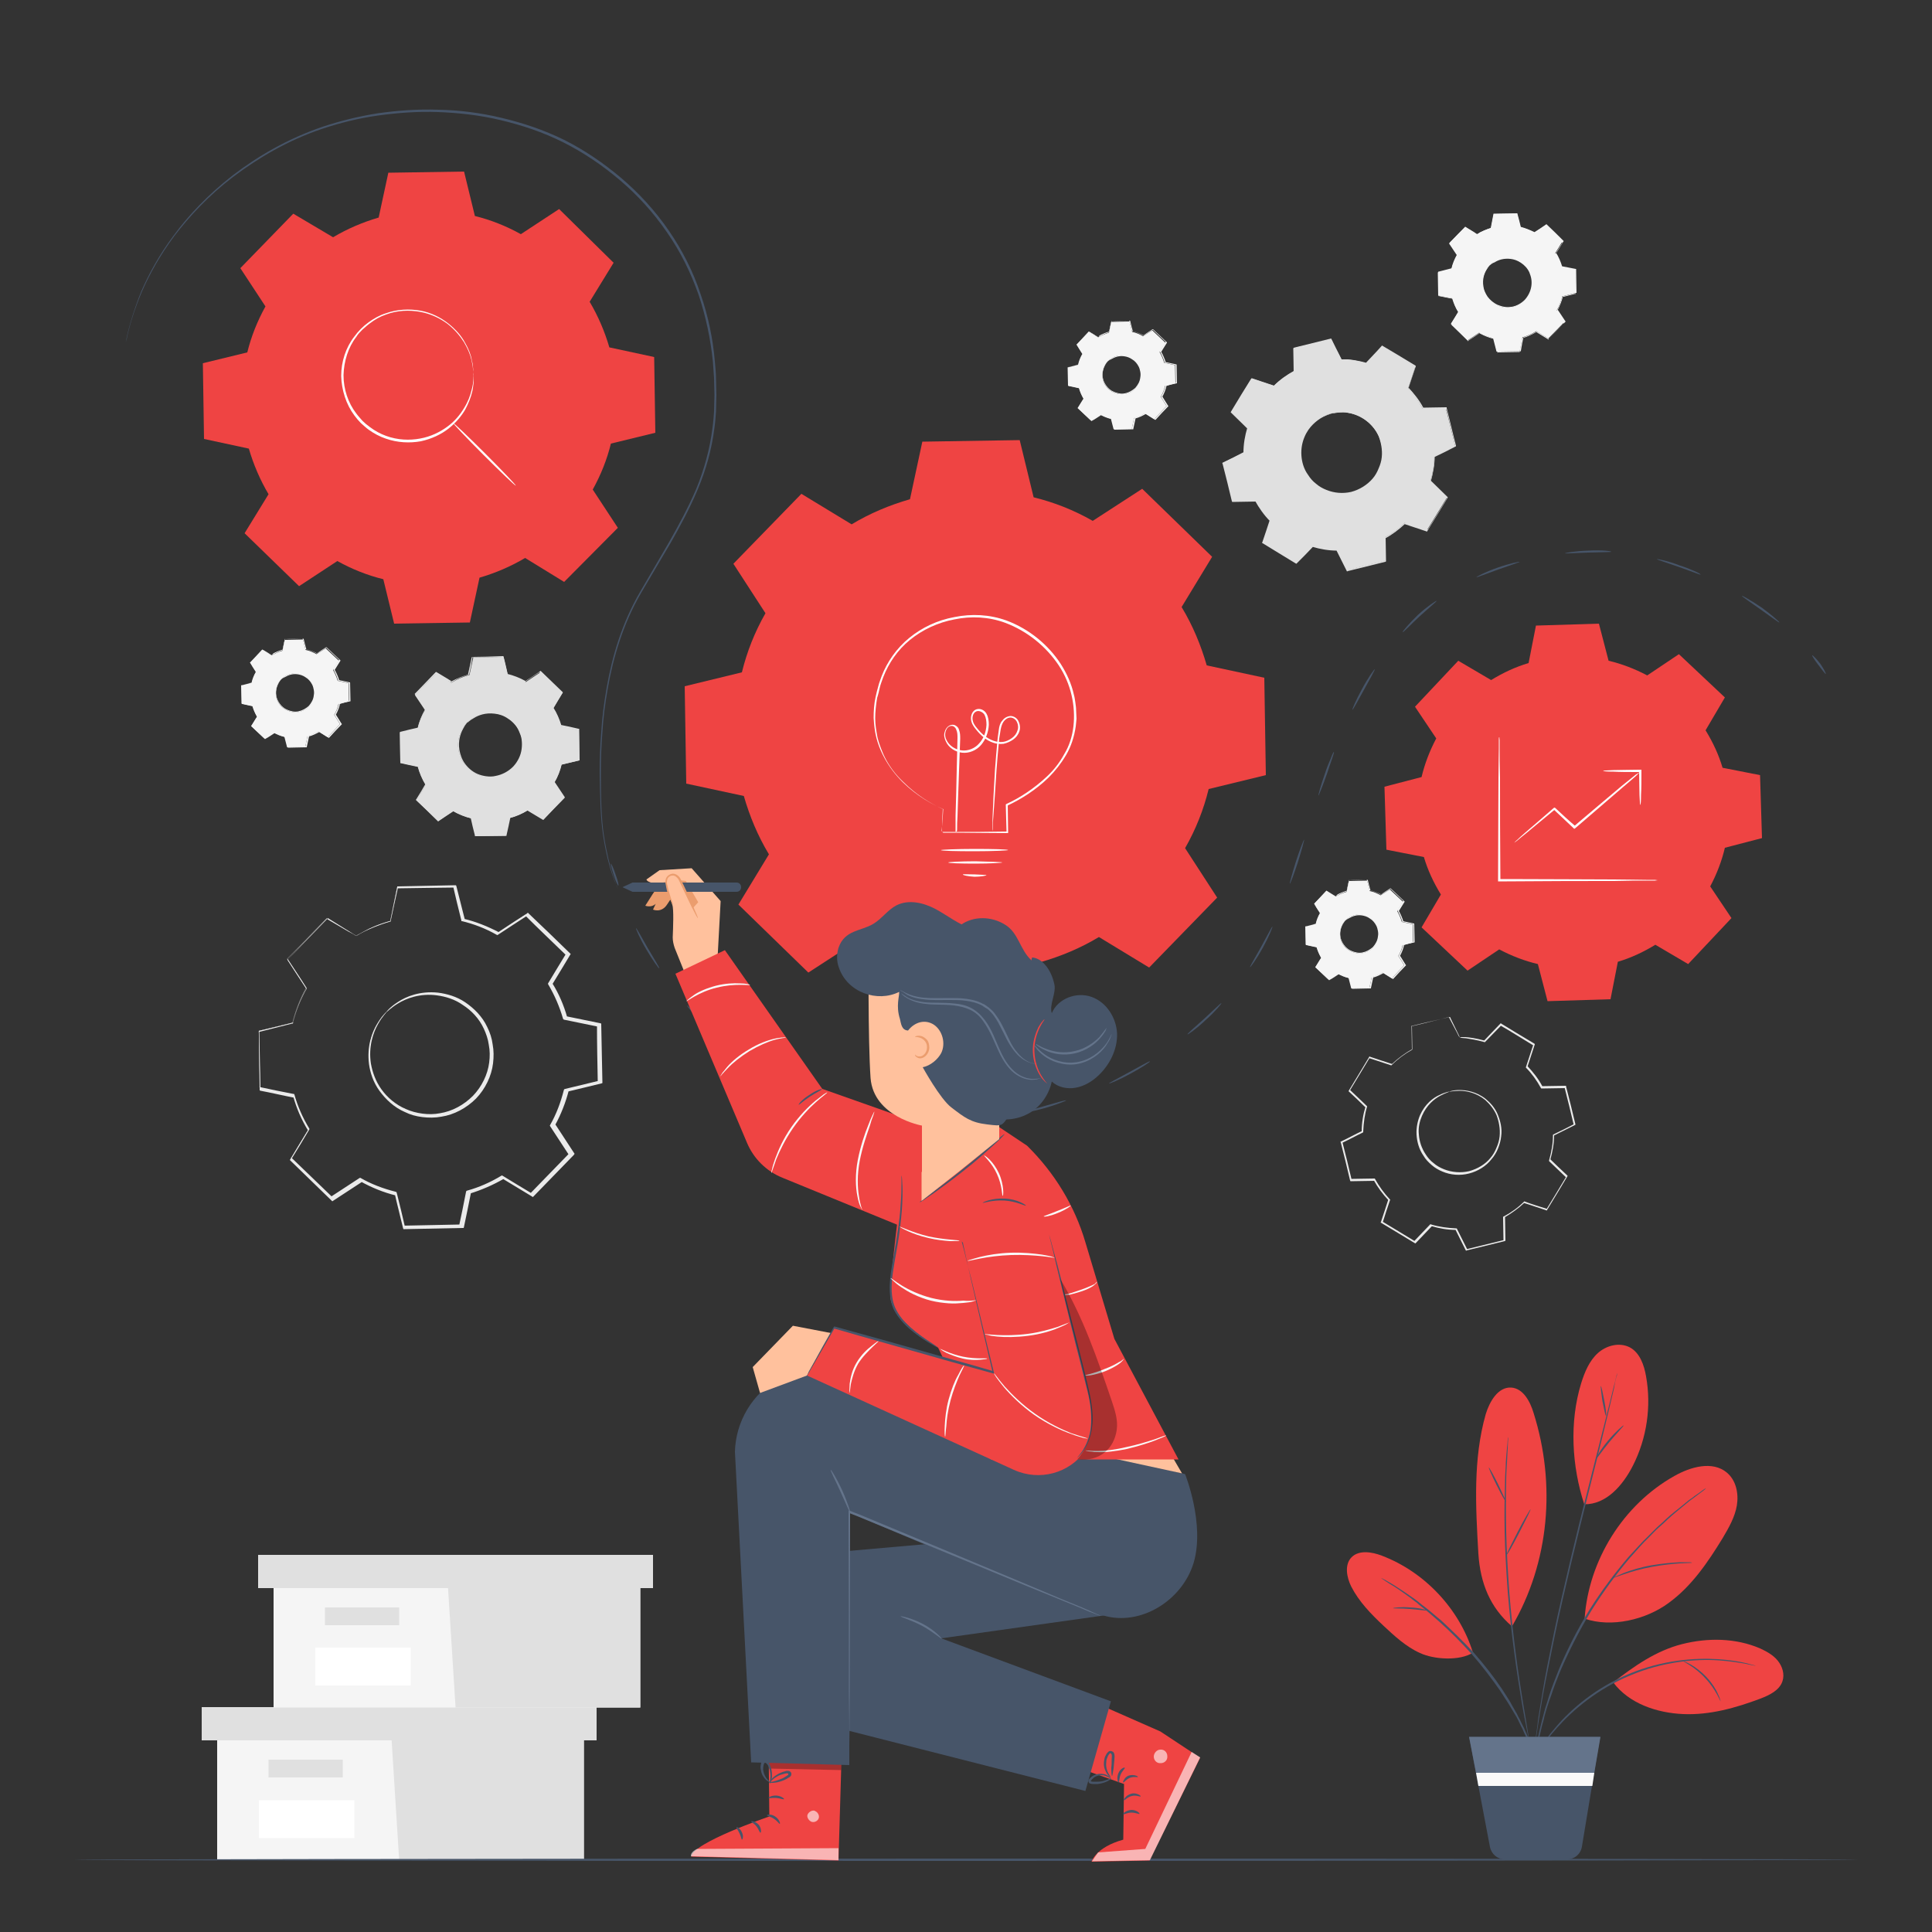 <?xml version="1.0" encoding="utf-8"?>
<!-- Generator: Adobe Illustrator 26.2.1, SVG Export Plug-In . SVG Version: 6.00 Build 0)  -->
<svg version="1.1" xmlns="http://www.w3.org/2000/svg" xmlns:xlink="http://www.w3.org/1999/xlink" x="0px" y="0px"
	 viewBox="0 0 500 500" style="enable-background:new 0 0 500 500;" xml:space="preserve">
<rect x="0" y="0" width="500" height="500" fill="#333333" stroke="none"/>
<g id="Background_Complete">
	<g>
		<g>
			<g>
				<path style="fill:#E0E0E0;" d="M116.8,176.7c1.5-0.9,3-1.6,4.7-2l1-4.6l7.8-0.1l1.1,4.6c1.6,0.4,3.2,1,4.7,1.9l3.9-2.6l5.6,5.4
					l-2.4,4c0.9,1.5,1.6,3,2,4.7l4.6,1l0.1,7.8l-4.6,1.1c-0.4,1.6-1,3.2-1.9,4.7l2.6,3.9l-5.4,5.6l-4-2.4c-1.5,0.9-3,1.6-4.7,2
					l-1,4.6l-7.8,0.1l-1.1-4.6c-1.6-0.4-3.2-1-4.7-1.9l-3.9,2.6l-5.6-5.4l2.4-4c-0.9-1.5-1.6-3-2-4.7l-4.6-1l-0.1-7.8l4.6-1.1
					c0.4-1.6,1-3.2,1.9-4.7l-2.6-3.9l5.4-5.6L116.8,176.7L116.8,176.7z M120.9,187c-3.2,3.3-3.1,8.6,0.2,11.8
					c3.3,3.2,8.6,3.1,11.8-0.2c3.2-3.3,3.1-8.6-0.2-11.8C129.4,183.6,124.1,183.7,120.9,187z"/>
			</g>
		</g>
		<g>
			<g>
				<g>
					<path style="fill:#E0E0E0;" d="M120.9,187c0,0,0.4-0.6,1.6-1.4c1.1-0.7,3-1.5,5.5-1.3c1.2,0.1,2.5,0.5,3.7,1.3
						c1.2,0.8,2.3,1.9,3,3.4c0.4,0.7,0.6,1.5,0.8,2.3c0.2,0.8,0.2,1.7,0,2.6c-0.2,1.7-1,3.5-2.3,4.8c-1.3,1.3-3,2.2-4.7,2.5
						c-0.9,0.2-1.7,0.2-2.6,0c-0.8-0.1-1.6-0.3-2.4-0.7c-1.5-0.6-2.7-1.7-3.5-2.9c-0.8-1.2-1.3-2.5-1.4-3.7
						c-0.3-2.4,0.4-4.4,1.1-5.5C120.3,187.5,120.9,187,120.9,187c0,0-0.5,0.5-1.1,1.7c-0.6,1.1-1.3,3-0.9,5.4
						c0.2,1.1,0.6,2.4,1.4,3.5c0.8,1.1,1.9,2.1,3.3,2.7c0.7,0.3,1.5,0.5,2.3,0.6c0.8,0.1,1.6,0.1,2.4-0.1c1.6-0.3,3.2-1.1,4.5-2.4
						c1.2-1.3,2-2.9,2.2-4.6c0.1-0.8,0.1-1.6,0-2.4c-0.1-0.8-0.4-1.5-0.7-2.2c-0.6-1.4-1.7-2.5-2.8-3.2c-1.1-0.8-2.4-1.2-3.5-1.3
						c-2.3-0.3-4.2,0.4-5.3,1.1C121.4,186.5,121,187.1,120.9,187z"/>
				</g>
			</g>
		</g>
		<g>
			<g>
				<g>
					<path style="fill:#E0E0E0;" d="M116.8,176.7c0,0-0.1,0-0.3-0.1c-0.2-0.1-0.4-0.3-0.8-0.4c-0.7-0.4-1.7-1-3-1.8l0.1,0
						c-1.4,1.4-3.2,3.3-5.4,5.6l0-0.2c0.8,1.2,1.7,2.5,2.6,3.9l0,0.1l0,0.1c-0.8,1.4-1.4,3-1.8,4.7l0,0.1l-0.1,0
						c-1.4,0.4-3,0.7-4.6,1.1l0.1-0.2c0,2.5,0.1,5.1,0.2,7.8l-0.2-0.2c1.4,0.3,3,0.6,4.6,1l0.1,0l0,0.1c0.4,1.5,1.1,3.1,2,4.6
						l0.1,0.1l-0.1,0.1c-0.8,1.2-1.6,2.6-2.4,4l0-0.3c1.8,1.7,3.7,3.5,5.6,5.4l-0.3,0c1.2-0.8,2.6-1.7,3.9-2.6l0.1-0.1l0.1,0.1
						c1.4,0.8,3,1.4,4.7,1.8l0.1,0l0,0.1c0.4,1.4,0.7,3,1.1,4.6l-0.2-0.2c2.5,0,5.1-0.1,7.8-0.1l-0.2,0.2c0.3-1.5,0.6-3,1-4.6l0-0.1
						l0.1,0c1.5-0.4,3.1-1.1,4.6-2l0,0l0.1-0.1l0.1,0.1c1.4,0.8,2.7,1.6,4,2.4l-0.3,0c1.8-1.9,3.6-3.8,5.4-5.6l0,0.3
						c-0.9-1.3-1.7-2.6-2.6-3.9l-0.1-0.1l0.1-0.1c0.8-1.5,1.4-3.1,1.8-4.7l0-0.1l0.1,0c1.5-0.4,3.1-0.8,4.6-1.1l-0.2,0.2
						c0-2.7-0.1-5.3-0.1-7.8l0.2,0.2c-1.6-0.3-3.1-0.6-4.6-1l-0.1,0l0-0.1c-0.5-1.7-1.1-3.2-2-4.6l-0.1-0.1l0.1-0.1
						c0.8-1.4,1.7-2.7,2.4-4l0,0.2c-2-1.9-3.8-3.7-5.6-5.4l0.2,0c-1.4,0.9-2.7,1.8-3.9,2.6l-0.1,0.1l-0.1-0.1
						c-1.6-0.9-3.1-1.5-4.7-1.9l-0.1,0l0-0.1c-0.4-1.7-0.8-3.2-1.1-4.6l0.1,0.1c-3,0-5.6,0.1-7.8,0.1l0.1-0.1
						c-0.4,1.8-0.7,3.4-1,4.6l0,0l0,0c-1.7,0.5-2.8,1-3.6,1.4c-0.4,0.2-0.6,0.3-0.8,0.4C116.9,176.6,116.8,176.7,116.8,176.7
						c0,0,0.1-0.1,0.3-0.2c0.2-0.1,0.4-0.3,0.8-0.5c0.7-0.4,1.9-1,3.6-1.4l-0.1,0.1c0.3-1.3,0.6-2.8,0.9-4.6l0-0.1l0.1,0
						c2.2,0,4.8-0.1,7.8-0.2l0.1,0l0,0.1c0.4,1.4,0.7,2.9,1.1,4.6l-0.1-0.1c1.6,0.4,3.2,1,4.8,1.9l-0.2,0c1.3-0.8,2.6-1.7,3.9-2.6
						l0.1-0.1l0.1,0.1c1.8,1.7,3.6,3.5,5.6,5.4l0.1,0.1l-0.1,0.1c-0.8,1.3-1.6,2.6-2.4,4l0-0.2c0.9,1.4,1.6,3,2.1,4.7l-0.2-0.2
						c1.5,0.3,3,0.6,4.6,1l0.2,0l0,0.2c0,2.5,0.1,5.1,0.1,7.8l0,0.2l-0.2,0c-1.5,0.4-3,0.7-4.6,1.1l0.2-0.2c-0.4,1.7-1,3.3-1.9,4.8
						l0-0.2c0.9,1.3,1.7,2.6,2.6,3.9l0.1,0.2l-0.1,0.1c-1.8,1.8-3.6,3.7-5.4,5.6l-0.1,0.1l-0.2-0.1c-1.3-0.8-2.7-1.6-4-2.4l0.2,0
						l0,0c-1.5,0.9-3.1,1.6-4.7,2l0.2-0.2c-0.3,1.6-0.7,3.2-1,4.6l0,0.2l-0.2,0c-2.7,0-5.3,0.1-7.8,0.1l-0.2,0l0-0.2
						c-0.4-1.6-0.8-3.1-1.1-4.6l0.2,0.2c-1.7-0.4-3.4-1.1-4.8-1.9l0.2,0c-1.4,0.9-2.7,1.8-3.9,2.6l-0.1,0.1l-0.1-0.1
						c-1.9-1.9-3.8-3.7-5.6-5.4l-0.1-0.1l0.1-0.1c0.9-1.4,1.7-2.8,2.4-4l0,0.2c-0.9-1.5-1.6-3.2-2-4.7l0.2,0.1
						c-1.6-0.3-3.2-0.7-4.6-1l-0.1,0l0-0.2c0-2.7-0.1-5.3-0.1-7.8l0-0.1l0.1,0c1.6-0.4,3.2-0.8,4.6-1.1l-0.1,0.1
						c0.4-1.8,1.1-3.4,1.9-4.8l0,0.1c-0.9-1.4-1.8-2.8-2.6-4l-0.1-0.1l0.1-0.1c2.2-2.3,4.1-4.2,5.4-5.6l0,0l0.1,0
						c1.3,0.8,2.3,1.4,3,1.8c0.3,0.2,0.6,0.4,0.8,0.5C116.7,176.6,116.8,176.7,116.8,176.7z"/>
				</g>
			</g>
		</g>
	</g>
	<g>
		<g>
			<g>
				<path style="fill:#F5F5F5;" d="M345.7,232c0.9-0.5,1.8-0.9,2.8-1.2l0.6-2.8l4.7-0.1l0.7,2.7c1,0.2,1.9,0.6,2.8,1.1l2.4-1.5
					l3.4,3.2l-1.5,2.4c0.5,0.9,0.9,1.8,1.2,2.8l2.8,0.6l0.1,4.7l-2.7,0.7c-0.2,1-0.6,1.9-1.1,2.8l1.5,2.4l-3.2,3.4l-2.4-1.5
					c-0.9,0.5-1.8,0.9-2.8,1.2l-0.6,2.8l-4.7,0.1l-0.7-2.7c-1-0.2-1.9-0.6-2.8-1.1l-2.4,1.5l-3.4-3.2l1.5-2.4
					c-0.5-0.9-0.9-1.8-1.2-2.8l-2.8-0.6l-0.1-4.7l2.7-0.7c0.2-1,0.6-1.9,1.1-2.8l-1.5-2.4l3.2-3.4L345.7,232L345.7,232z
					 M348.2,238.2c-1.9,2-1.9,5.2,0.1,7.1c2,1.9,5.2,1.9,7.1-0.1c1.9-2,1.9-5.2-0.1-7.1C353.3,236.2,350.1,236.2,348.2,238.2z"/>
			</g>
		</g>
		<g>
			<g>
				<g>
					<path style="fill:#F5F5F5;" d="M348.2,238.2c0,0,0.3-0.4,0.9-0.8c0.7-0.4,1.8-0.9,3.3-0.8c0.7,0.1,1.5,0.3,2.2,0.8
						c0.7,0.5,1.4,1.1,1.8,2c0.2,0.4,0.4,0.9,0.5,1.4c0.1,0.5,0.1,1,0,1.5c-0.1,1-0.6,2.1-1.4,2.9c-0.8,0.8-1.8,1.3-2.8,1.5
						c-0.5,0.1-1,0.1-1.5,0c-0.5-0.1-1-0.2-1.4-0.4c-0.9-0.4-1.6-1-2.1-1.7c-0.5-0.7-0.8-1.5-0.9-2.2c-0.2-1.5,0.2-2.6,0.7-3.3
						C347.8,238.5,348.2,238.2,348.2,238.2c0,0-0.3,0.3-0.7,1c-0.4,0.7-0.8,1.8-0.6,3.2c0.1,0.7,0.4,1.4,0.9,2.1
						c0.5,0.7,1.2,1.3,2,1.6c0.4,0.2,0.9,0.3,1.3,0.4c0.5,0.1,1,0.1,1.5,0c1-0.2,1.9-0.7,2.7-1.4c0.7-0.8,1.2-1.7,1.3-2.7
						c0.1-0.5,0.1-1,0-1.5c-0.1-0.5-0.2-0.9-0.4-1.3c-0.4-0.8-1-1.5-1.7-1.9c-0.7-0.5-1.4-0.7-2.1-0.8c-1.4-0.2-2.5,0.3-3.2,0.7
						C348.5,237.9,348.2,238.3,348.2,238.2z"/>
				</g>
			</g>
		</g>
		<g>
			<g>
				<g>
					<path style="fill:#F5F5F5;" d="M345.7,232c0,0-0.1,0-0.2-0.1c-0.1-0.1-0.3-0.2-0.5-0.3c-0.4-0.2-1-0.6-1.8-1.1l0.1,0
						c-0.8,0.9-1.9,2-3.2,3.4l0-0.1c0.5,0.7,1,1.5,1.6,2.4l0,0l0,0c-0.5,0.8-0.8,1.8-1.1,2.8l0,0.1l-0.1,0c-0.9,0.2-1.8,0.4-2.7,0.7
						l0.1-0.1c0,1.5,0.1,3,0.1,4.7l-0.1-0.1c0.9,0.2,1.8,0.4,2.8,0.6l0.1,0l0,0.1c0.3,0.9,0.7,1.9,1.2,2.8l0,0.1l0,0.1
						c-0.5,0.7-1,1.6-1.5,2.4l0-0.2c1.1,1,2.2,2.1,3.4,3.2l-0.2,0c0.7-0.5,1.5-1,2.4-1.5l0.1,0l0.1,0c0.8,0.5,1.8,0.9,2.8,1.1l0.1,0
						l0,0.1c0.2,0.9,0.4,1.8,0.7,2.7l-0.1-0.1c1.5,0,3.1-0.1,4.7-0.1l-0.1,0.1c0.2-0.9,0.4-1.8,0.6-2.8l0-0.1l0.1,0
						c0.9-0.3,1.9-0.7,2.8-1.2l0,0l0.1,0l0.1,0c0.8,0.5,1.6,1,2.4,1.5l-0.2,0c1.1-1.1,2.2-2.3,3.2-3.4l0,0.2c-0.5-0.8-1-1.6-1.5-2.4
						l0-0.1l0-0.1c0.5-0.9,0.9-1.8,1.1-2.8l0-0.1l0.1,0c0.9-0.2,1.8-0.4,2.7-0.7l-0.1,0.1c0-1.6-0.1-3.1-0.1-4.7l0.1,0.1
						c-0.9-0.2-1.9-0.4-2.8-0.6l-0.1,0l0-0.1c-0.3-1-0.7-1.9-1.2-2.8l0-0.1l0-0.1c0.5-0.8,1-1.6,1.5-2.4l0,0.1
						c-1.2-1.1-2.3-2.2-3.4-3.2l0.1,0c-0.8,0.5-1.6,1.1-2.4,1.5l-0.1,0l-0.1,0c-0.9-0.5-1.9-0.9-2.8-1.1l-0.1,0l0-0.1
						c-0.2-1-0.5-1.9-0.7-2.7l0.1,0.1c-1.8,0-3.3,0-4.7,0.1l0.1-0.1c-0.2,1.1-0.4,2-0.6,2.8l0,0l0,0c-1,0.3-1.7,0.6-2.1,0.8
						c-0.2,0.1-0.4,0.2-0.5,0.3C345.7,232,345.7,232,345.7,232c0,0,0.1,0,0.2-0.1c0.1-0.1,0.3-0.2,0.5-0.3c0.4-0.2,1.1-0.6,2.1-0.9
						l0,0c0.2-0.8,0.3-1.7,0.6-2.8l0-0.1l0.1,0c1.3,0,2.9-0.1,4.7-0.1l0.1,0l0,0.1c0.2,0.8,0.4,1.7,0.7,2.7l-0.1-0.1
						c0.9,0.2,1.9,0.6,2.9,1.1l-0.1,0c0.7-0.5,1.5-1,2.4-1.6l0.1,0l0.1,0.1c1.1,1,2.2,2.1,3.4,3.2l0.1,0.1l0,0.1
						c-0.5,0.8-1,1.6-1.5,2.4l0-0.1c0.5,0.9,0.9,1.8,1.2,2.8l-0.1-0.1c0.9,0.2,1.8,0.4,2.8,0.6l0.1,0l0,0.1c0,1.5,0.1,3.1,0.1,4.7
						l0,0.1l-0.1,0c-0.9,0.2-1.8,0.4-2.7,0.7l0.1-0.1c-0.2,1-0.6,2-1.1,2.9l0-0.1c0.5,0.8,1,1.6,1.5,2.4l0.1,0.1l-0.1,0.1
						c-1.1,1.1-2.1,2.2-3.2,3.4l-0.1,0.1l-0.1-0.1c-0.8-0.5-1.6-1-2.4-1.5l0.1,0l0,0c-0.9,0.5-1.9,1-2.8,1.2l0.1-0.1
						c-0.2,0.9-0.4,1.9-0.6,2.8l0,0.1l-0.1,0c-1.6,0-3.2,0.1-4.7,0.1l-0.1,0l0-0.1c-0.2-0.9-0.5-1.9-0.7-2.7l0.1,0.1
						c-1-0.3-2-0.7-2.9-1.1l0.1,0c-0.8,0.5-1.6,1.1-2.4,1.5l-0.1,0.1l-0.1-0.1c-1.2-1.1-2.3-2.2-3.4-3.2l-0.1-0.1l0.1-0.1
						c0.5-0.8,1-1.7,1.5-2.4l0,0.1c-0.6-0.9-1-1.9-1.2-2.8l0.1,0.1c-1-0.2-1.9-0.4-2.8-0.6l-0.1,0l0-0.1c0-1.6,0-3.2-0.1-4.7l0-0.1
						l0.1,0c1-0.2,1.9-0.5,2.7-0.7l-0.1,0.1c0.3-1.1,0.7-2,1.1-2.8l0,0.1c-0.6-0.9-1.1-1.6-1.5-2.4l0,0l0,0c1.3-1.4,2.4-2.5,3.3-3.3
						l0,0l0,0c0.8,0.5,1.4,0.8,1.8,1.1c0.2,0.1,0.3,0.2,0.5,0.3C345.6,232,345.7,232,345.7,232z"/>
				</g>
			</g>
		</g>
	</g>
	<g>
		<g>
			<g>
				<path style="fill:#F5F5F5;" d="M382.3,60.6c1.1-0.7,2.3-1.2,3.6-1.6l0.7-3.6l6-0.1l0.9,3.5c1.3,0.3,2.5,0.8,3.6,1.4l3-2l4.3,4.2
					l-1.9,3.1c0.7,1.1,1.2,2.3,1.6,3.6l3.6,0.7l0.1,6l-3.5,0.9c-0.3,1.3-0.8,2.5-1.4,3.6l2,3l-4.2,4.3l-3.1-1.9
					c-1.1,0.7-2.3,1.2-3.6,1.6l-0.7,3.6l-6,0.1l-0.9-3.5c-1.3-0.3-2.5-0.8-3.6-1.4l-3,2l-4.3-4.2l1.9-3.1c-0.7-1.1-1.2-2.3-1.6-3.6
					l-3.6-0.7l-0.1-6l3.5-0.9c0.3-1.3,0.8-2.5,1.4-3.6l-2-3l4.2-4.3L382.3,60.6L382.3,60.6z M385.5,68.7c-2.5,2.6-2.4,6.6,0.2,9.1
					c2.6,2.5,6.6,2.4,9.1-0.2c2.5-2.6,2.4-6.6-0.2-9.1C392.1,66,388,66.1,385.5,68.7z"/>
			</g>
		</g>
		<g>
			<g>
				<g>
					<path style="fill:#F5F5F5;" d="M385.5,68.7c0,0,0.3-0.5,1.2-1.1c0.8-0.6,2.3-1.2,4.2-1c0.9,0.1,1.9,0.4,2.9,1
						c0.9,0.6,1.8,1.5,2.3,2.6c0.3,0.6,0.5,1.2,0.6,1.8c0.1,0.6,0.1,1.3,0,2c-0.2,1.3-0.8,2.7-1.8,3.7c-1,1-2.3,1.7-3.7,1.9
						c-0.7,0.1-1.3,0.1-2,0c-0.6-0.1-1.3-0.3-1.8-0.5c-1.1-0.5-2-1.3-2.7-2.2c-0.6-0.9-1-1.9-1.1-2.8c-0.3-1.9,0.3-3.4,0.8-4.2
						C385.1,69,385.5,68.7,385.5,68.7c0,0-0.4,0.4-0.9,1.3c-0.5,0.9-1,2.3-0.7,4.1c0.1,0.9,0.5,1.8,1.1,2.7c0.6,0.8,1.5,1.6,2.6,2.1
						c0.5,0.2,1.1,0.4,1.7,0.5c0.6,0.1,1.2,0.1,1.9,0c1.3-0.2,2.5-0.9,3.4-1.8c0.9-1,1.5-2.2,1.7-3.5c0.1-0.6,0.1-1.3,0-1.9
						c-0.1-0.6-0.3-1.2-0.5-1.7c-0.5-1.1-1.3-1.9-2.2-2.5c-0.9-0.6-1.8-0.9-2.7-1c-1.8-0.2-3.2,0.3-4.1,0.9
						C385.9,68.2,385.6,68.7,385.5,68.7z"/>
				</g>
			</g>
		</g>
		<g>
			<g>
				<g>
					<path style="fill:#F5F5F5;" d="M382.3,60.6c0,0-0.1,0-0.2-0.1c-0.1-0.1-0.3-0.2-0.6-0.3c-0.5-0.3-1.3-0.8-2.3-1.4l0.1,0
						c-1.1,1.1-2.5,2.6-4.1,4.3l0-0.1c0.6,0.9,1.3,1.9,2,3l0,0.1l0,0.1c-0.6,1.1-1.1,2.3-1.4,3.6l0,0.1l-0.1,0
						c-1.1,0.3-2.3,0.6-3.5,0.9l0.1-0.1c0,1.9,0.1,3.9,0.1,6l-0.1-0.1c1.1,0.2,2.3,0.5,3.6,0.7l0.1,0l0,0.1c0.3,1.2,0.8,2.4,1.6,3.6
						l0,0.1l0,0.1c-0.6,1-1.2,2-1.9,3.1l0-0.2c1.4,1.3,2.8,2.7,4.3,4.2l-0.2,0c0.9-0.6,2-1.3,3-2l0.1-0.1l0.1,0.1
						c1.1,0.6,2.3,1.1,3.6,1.4l0.1,0l0,0.1c0.3,1.1,0.6,2.3,0.9,3.5l-0.2-0.1c1.9,0,3.9-0.1,6-0.1l-0.2,0.1c0.2-1.1,0.5-2.3,0.7-3.6
						l0-0.1l0.1,0c1.2-0.3,2.4-0.9,3.5-1.5l0,0l0.1-0.1l0.1,0.1c1,0.6,2.1,1.3,3.1,1.9l-0.2,0c1.4-1.5,2.8-2.9,4.2-4.3l0,0.2
						c-0.7-1-1.3-2-2-3l-0.1-0.1l0.1-0.1c0.6-1.1,1.1-2.4,1.4-3.6l0-0.1l0.1,0c1.2-0.3,2.4-0.6,3.5-0.9l-0.1,0.2
						c0-2.1-0.1-4.1-0.1-6l0.1,0.2c-1.2-0.3-2.4-0.5-3.6-0.7l-0.1,0l0-0.1c-0.4-1.3-0.9-2.5-1.5-3.6l-0.1-0.1l0.1-0.1
						c0.6-1.1,1.3-2.1,1.9-3.1l0,0.2c-1.5-1.5-3-2.9-4.3-4.2l0.2,0c-1.1,0.7-2.1,1.4-3,2l-0.1,0l-0.1,0c-1.2-0.7-2.4-1.1-3.6-1.4
						l-0.1,0l0-0.1c-0.3-1.3-0.6-2.4-0.9-3.5l0.1,0.1c-2.3,0-4.3,0.1-6,0.1l0.1-0.1c-0.3,1.4-0.6,2.6-0.8,3.6l0,0l0,0
						c-1.3,0.4-2.2,0.8-2.7,1.1c-0.3,0.1-0.5,0.3-0.6,0.3C382.4,60.6,382.3,60.7,382.3,60.6c0,0,0.1-0.1,0.2-0.1
						c0.1-0.1,0.3-0.2,0.6-0.4c0.6-0.3,1.5-0.7,2.7-1.1l0,0c0.2-1,0.4-2.1,0.7-3.6l0-0.1l0.1,0c1.7,0,3.7-0.1,6-0.1l0.1,0l0,0.1
						c0.3,1.1,0.6,2.2,0.9,3.5l-0.1-0.1c1.2,0.3,2.4,0.8,3.7,1.4l-0.1,0c1-0.6,2-1.3,3-2l0.1-0.1l0.1,0.1c1.4,1.3,2.8,2.7,4.3,4.2
						l0.1,0.1l-0.1,0.1c-0.6,1-1.2,2-1.9,3.1l0-0.2c0.7,1.1,1.2,2.3,1.6,3.6l-0.1-0.1c1.2,0.2,2.4,0.5,3.6,0.7l0.1,0l0,0.1
						c0,2,0.1,4,0.1,6l0,0.1l-0.1,0c-1.2,0.3-2.3,0.6-3.5,0.9l0.1-0.1c-0.3,1.3-0.8,2.5-1.4,3.7l0-0.2c0.7,1,1.3,2,2,3l0.1,0.1
						l-0.1,0.1c-1.4,1.4-2.8,2.9-4.2,4.3l-0.1,0.1l-0.1-0.1c-1-0.6-2.1-1.3-3.1-1.9l0.2,0l0,0c-1.2,0.7-2.4,1.2-3.6,1.6l0.1-0.1
						c-0.3,1.2-0.5,2.4-0.7,3.6l0,0.1l-0.1,0c-2.1,0-4.1,0.1-6,0.1l-0.1,0l0-0.1c-0.3-1.2-0.6-2.4-0.9-3.5l0.1,0.1
						c-1.3-0.3-2.6-0.8-3.7-1.5l0.2,0c-1.1,0.7-2.1,1.4-3,2l-0.1,0.1l-0.1-0.1c-1.5-1.5-3-2.9-4.3-4.2l-0.1-0.1l0.1-0.1
						c0.7-1.1,1.3-2.1,1.9-3.1l0,0.2c-0.7-1.2-1.2-2.4-1.6-3.6l0.1,0.1c-1.2-0.3-2.5-0.5-3.6-0.7l-0.1,0l0-0.1c0-2.1-0.1-4.1-0.1-6
						l0-0.1l0.1,0c1.2-0.3,2.4-0.6,3.5-0.9l-0.1,0.1c0.3-1.4,0.9-2.6,1.5-3.7l0,0.1c-0.7-1.1-1.4-2.1-2-3l0-0.1L375,63
						c1.7-1.8,3.1-3.2,4.2-4.3l0,0l0,0c1,0.6,1.8,1.1,2.3,1.4c0.3,0.2,0.4,0.3,0.6,0.4C382.3,60.6,382.3,60.6,382.3,60.6z"/>
				</g>
			</g>
		</g>
	</g>
	<g>
		<g>
			<g>
				<path style="fill:#F5F5F5;" d="M284.2,87.3c0.9-0.5,1.8-0.9,2.8-1.2l0.6-2.8l4.7-0.1l0.7,2.7c1,0.2,1.9,0.6,2.8,1.1l2.4-1.5
					l3.4,3.2l-1.5,2.4c0.5,0.9,0.9,1.8,1.2,2.8l2.8,0.6l0.1,4.7l-2.7,0.7c-0.2,1-0.6,1.9-1.1,2.8l1.5,2.4l-3.2,3.4l-2.4-1.5
					c-0.9,0.5-1.8,0.9-2.8,1.2l-0.6,2.8l-4.7,0.1l-0.7-2.7c-1-0.2-1.9-0.6-2.8-1.1l-2.4,1.5l-3.4-3.2l1.5-2.4
					c-0.5-0.9-0.9-1.8-1.2-2.8l-2.8-0.6l-0.1-4.7l2.7-0.7c0.2-1,0.6-1.9,1.1-2.8l-1.5-2.4l3.2-3.4L284.2,87.3L284.2,87.3z
					 M286.7,93.5c-1.9,2-1.9,5.2,0.1,7.1c2,1.9,5.2,1.9,7.1-0.1c1.9-2,1.9-5.2-0.1-7.1C291.8,91.5,288.6,91.5,286.7,93.5z"/>
			</g>
		</g>
		<g>
			<g>
				<g>
					<path style="fill:#F5F5F5;" d="M286.7,93.5c0,0,0.3-0.4,0.9-0.8c0.7-0.4,1.8-0.9,3.3-0.8c0.7,0.1,1.5,0.3,2.2,0.8
						c0.7,0.5,1.4,1.1,1.8,2c0.2,0.4,0.4,0.9,0.5,1.4c0.1,0.5,0.1,1,0,1.5c-0.1,1-0.6,2.1-1.4,2.9c-0.8,0.8-1.8,1.3-2.8,1.5
						c-0.5,0.1-1,0.1-1.5,0c-0.5-0.1-1-0.2-1.4-0.4c-0.9-0.4-1.6-1-2.1-1.7c-0.5-0.7-0.8-1.5-0.9-2.2c-0.2-1.5,0.2-2.6,0.7-3.3
						C286.4,93.8,286.7,93.5,286.7,93.5c0,0-0.3,0.3-0.7,1c-0.4,0.7-0.8,1.8-0.6,3.2c0.1,0.7,0.4,1.4,0.9,2.1c0.5,0.7,1.2,1.3,2,1.6
						c0.4,0.2,0.9,0.3,1.3,0.4c0.5,0.1,1,0.1,1.5,0c1-0.2,1.9-0.7,2.7-1.4c0.7-0.8,1.2-1.7,1.3-2.7c0.1-0.5,0.1-1,0-1.5
						c-0.1-0.5-0.2-0.9-0.4-1.3c-0.4-0.8-1-1.5-1.7-1.9c-0.7-0.5-1.4-0.7-2.1-0.8c-1.4-0.2-2.5,0.3-3.2,0.7
						C287,93.2,286.7,93.5,286.7,93.5z"/>
				</g>
			</g>
		</g>
		<g>
			<g>
				<g>
					<path style="fill:#F5F5F5;" d="M284.2,87.3c0,0-0.1,0-0.2-0.1c-0.1-0.1-0.3-0.2-0.5-0.3c-0.4-0.2-1-0.6-1.8-1.1l0.1,0
						c-0.8,0.9-1.9,2-3.2,3.4l0-0.1c0.5,0.7,1,1.5,1.6,2.4l0,0l0,0c-0.5,0.8-0.8,1.8-1.1,2.8l0,0.1l-0.1,0c-0.9,0.2-1.8,0.4-2.7,0.7
						l0.1-0.1c0,1.5,0.1,3,0.1,4.7l-0.1-0.1c0.9,0.2,1.8,0.4,2.8,0.6l0.1,0l0,0.1c0.3,0.9,0.7,1.9,1.2,2.8l0,0.1l0,0.1
						c-0.5,0.7-1,1.6-1.5,2.4l0-0.2c1.1,1,2.2,2.1,3.4,3.2l-0.2,0c0.7-0.5,1.5-1,2.4-1.5l0.1,0l0.1,0c0.8,0.5,1.8,0.9,2.8,1.1l0.1,0
						l0,0.1c0.2,0.9,0.4,1.8,0.7,2.7l-0.1-0.1c1.5,0,3.1-0.1,4.7-0.1l-0.1,0.1c0.2-0.9,0.4-1.8,0.6-2.8l0-0.1l0.1,0
						c0.9-0.3,1.9-0.7,2.8-1.2l0,0l0.1,0l0.1,0c0.8,0.5,1.6,1,2.4,1.5l-0.2,0c1.1-1.1,2.2-2.3,3.2-3.4l0,0.2c-0.5-0.8-1-1.6-1.5-2.4
						l0-0.1l0-0.1c0.5-0.9,0.9-1.8,1.1-2.8l0-0.1l0.1,0c0.9-0.2,1.8-0.4,2.7-0.7l-0.1,0.1c0-1.6-0.1-3.1-0.1-4.7l0.1,0.1
						c-0.9-0.2-1.9-0.4-2.8-0.6l-0.1,0l0-0.1c-0.3-1-0.7-1.9-1.2-2.8l0-0.1l0-0.1c0.5-0.8,1-1.6,1.5-2.4l0,0.1
						c-1.2-1.1-2.3-2.2-3.4-3.2l0.1,0c-0.8,0.5-1.6,1.1-2.4,1.5l-0.1,0l-0.1,0c-0.9-0.5-1.9-0.9-2.8-1.1l-0.1,0l0-0.1
						c-0.2-1-0.5-1.9-0.7-2.7l0.1,0.1c-1.8,0-3.3,0-4.7,0.1l0.1-0.1c-0.2,1.1-0.4,2-0.6,2.8l0,0l0,0c-1,0.3-1.7,0.6-2.1,0.8
						c-0.2,0.1-0.4,0.2-0.5,0.3C284.3,87.3,284.2,87.3,284.2,87.3c0,0,0.1,0,0.2-0.1c0.1-0.1,0.3-0.2,0.5-0.3
						c0.4-0.2,1.1-0.6,2.1-0.9l0,0c0.2-0.8,0.3-1.7,0.6-2.8l0-0.1l0.1,0c1.3,0,2.9-0.1,4.7-0.1l0.1,0l0,0.1c0.2,0.8,0.4,1.7,0.7,2.7
						l-0.1-0.1c0.9,0.2,1.9,0.6,2.9,1.1l-0.1,0c0.7-0.5,1.5-1,2.4-1.6l0.1,0l0.1,0.1c1.1,1,2.2,2.1,3.4,3.2l0.1,0.1l0,0.1
						c-0.5,0.8-1,1.6-1.5,2.4l0-0.1c0.5,0.9,0.9,1.8,1.2,2.8l-0.1-0.1c0.9,0.2,1.8,0.4,2.8,0.6l0.1,0l0,0.1c0,1.5,0.1,3.1,0.1,4.7
						l0,0.1l-0.1,0c-0.9,0.2-1.8,0.4-2.7,0.7l0.1-0.1c-0.2,1-0.6,2-1.1,2.9l0-0.1c0.5,0.8,1,1.6,1.5,2.4l0.1,0.1l-0.1,0.1
						c-1.1,1.1-2.1,2.2-3.2,3.4l-0.1,0.1l-0.1-0.1c-0.8-0.5-1.6-1-2.4-1.5l0.1,0l0,0c-0.9,0.5-1.9,1-2.8,1.2l0.1-0.1
						c-0.2,0.9-0.4,1.9-0.6,2.8l0,0.1l-0.1,0c-1.6,0-3.2,0.1-4.7,0.1l-0.1,0l0-0.1c-0.2-0.9-0.5-1.9-0.7-2.7l0.1,0.1
						c-1-0.3-2-0.7-2.9-1.1l0.1,0c-0.8,0.5-1.6,1.1-2.4,1.5l-0.1,0.1l-0.1-0.1c-1.2-1.1-2.3-2.2-3.4-3.2l-0.1-0.1l0.1-0.1
						c0.5-0.8,1-1.7,1.5-2.4l0,0.1c-0.6-0.9-1-1.9-1.2-2.8l0.1,0.1c-1-0.2-1.9-0.4-2.8-0.6l-0.1,0l0-0.1c0-1.6,0-3.2-0.1-4.7l0-0.1
						l0.1,0c1-0.2,1.9-0.5,2.7-0.7l-0.1,0.1c0.3-1.1,0.7-2,1.1-2.9l0,0.1c-0.6-0.9-1.1-1.6-1.5-2.4l0,0l0,0c1.3-1.4,2.4-2.5,3.3-3.3
						l0,0l0,0c0.8,0.5,1.4,0.8,1.8,1.1c0.2,0.1,0.3,0.2,0.5,0.3C284.2,87.2,284.2,87.3,284.2,87.3z"/>
				</g>
			</g>
		</g>
	</g>
	<g>
		<g>
			<g>
				<path style="fill:#F5F5F5;" d="M70.3,169.6c0.9-0.5,1.8-0.9,2.8-1.2l0.6-2.8l4.7-0.1l0.7,2.7c1,0.2,1.9,0.6,2.8,1.1l2.4-1.5
					l3.4,3.2l-1.5,2.4c0.5,0.9,0.9,1.8,1.2,2.8l2.8,0.6l0.1,4.7l-2.7,0.7c-0.2,1-0.6,1.9-1.1,2.8l1.5,2.4l-3.2,3.4l-2.4-1.5
					c-0.9,0.5-1.8,0.9-2.8,1.2l-0.6,2.8l-4.7,0.1l-0.7-2.7c-1-0.2-1.9-0.6-2.8-1.1l-2.4,1.5l-3.4-3.2l1.5-2.4
					c-0.5-0.9-0.9-1.8-1.2-2.8l-2.8-0.6l-0.1-4.7l2.7-0.7c0.2-1,0.6-1.9,1.1-2.8l-1.5-2.4l3.2-3.4L70.3,169.6L70.3,169.6z
					 M72.8,175.8c-1.9,2-1.9,5.2,0.1,7.1c2,1.9,5.2,1.9,7.1-0.1c1.9-2,1.9-5.2-0.1-7.1C77.9,173.8,74.7,173.8,72.8,175.8z"/>
			</g>
		</g>
		<g>
			<g>
				<g>
					<path style="fill:#F5F5F5;" d="M72.8,175.8c0,0,0.3-0.4,0.9-0.8c0.7-0.4,1.8-0.9,3.3-0.8c0.7,0.1,1.5,0.3,2.2,0.8
						c0.7,0.5,1.4,1.1,1.8,2c0.2,0.4,0.4,0.9,0.5,1.4c0.1,0.5,0.1,1,0,1.5c-0.1,1-0.6,2.1-1.4,2.9c-0.8,0.8-1.8,1.3-2.8,1.5
						c-0.5,0.1-1,0.1-1.5,0c-0.5-0.1-1-0.2-1.4-0.4c-0.9-0.4-1.6-1-2.1-1.7c-0.5-0.7-0.8-1.5-0.9-2.2c-0.2-1.5,0.2-2.6,0.7-3.3
						C72.5,176.1,72.8,175.8,72.8,175.8c0,0-0.3,0.3-0.7,1c-0.4,0.7-0.8,1.8-0.6,3.2c0.1,0.7,0.4,1.4,0.9,2.1c0.5,0.7,1.2,1.3,2,1.6
						c0.4,0.2,0.9,0.3,1.3,0.4c0.5,0.1,1,0.1,1.5,0c1-0.2,1.9-0.7,2.7-1.4c0.7-0.8,1.2-1.7,1.3-2.7c0.1-0.5,0.1-1,0-1.5
						c-0.1-0.5-0.2-0.9-0.4-1.3c-0.4-0.8-1-1.5-1.7-1.9c-0.7-0.5-1.4-0.7-2.1-0.8c-1.4-0.2-2.5,0.3-3.2,0.7
						C73.1,175.5,72.8,175.8,72.8,175.8z"/>
				</g>
			</g>
		</g>
		<g>
			<g>
				<g>
					<path style="fill:#F5F5F5;" d="M70.3,169.6c0,0-0.1,0-0.2-0.1c-0.1-0.1-0.3-0.2-0.5-0.3c-0.4-0.2-1-0.6-1.8-1.1l0.1,0
						c-0.8,0.9-1.9,2-3.2,3.4l0-0.1c0.5,0.7,1,1.5,1.6,2.4l0,0l0,0c-0.5,0.8-0.8,1.8-1.1,2.8l0,0.1l-0.1,0c-0.9,0.2-1.8,0.4-2.7,0.7
						l0.1-0.1c0,1.5,0.1,3,0.1,4.7l-0.1-0.1c0.9,0.2,1.8,0.4,2.8,0.6l0.1,0l0,0.1c0.3,0.9,0.7,1.9,1.2,2.8l0,0.1l0,0.1
						c-0.5,0.7-1,1.6-1.5,2.4l0-0.2c1.1,1,2.2,2.1,3.4,3.2l-0.2,0c0.7-0.5,1.5-1,2.4-1.5l0.1,0l0.1,0c0.8,0.5,1.8,0.9,2.8,1.1l0.1,0
						l0,0.1c0.2,0.9,0.4,1.8,0.7,2.7l-0.1-0.1c1.5,0,3.1-0.1,4.7-0.1l-0.1,0.1c0.2-0.9,0.4-1.8,0.6-2.8l0-0.1l0.1,0
						c0.9-0.3,1.9-0.7,2.8-1.2l0,0l0.1,0l0.1,0c0.8,0.5,1.6,1,2.4,1.5l-0.2,0c1.1-1.1,2.2-2.3,3.2-3.4l0,0.2c-0.5-0.8-1-1.6-1.5-2.4
						l0-0.1l0-0.1c0.5-0.9,0.9-1.8,1.1-2.8l0-0.1l0.1,0c0.9-0.2,1.8-0.4,2.7-0.7l-0.1,0.1c0-1.6-0.1-3.1-0.1-4.7l0.1,0.1
						c-0.9-0.2-1.9-0.4-2.8-0.6l-0.1,0l0-0.1c-0.3-1-0.7-1.9-1.2-2.8l0-0.1l0-0.1c0.5-0.8,1-1.6,1.5-2.4l0,0.1
						c-1.2-1.1-2.3-2.2-3.4-3.2l0.1,0c-0.8,0.5-1.6,1.1-2.4,1.5l-0.1,0l-0.1,0c-0.9-0.5-1.9-0.9-2.8-1.1l-0.1,0l0-0.1
						c-0.2-1-0.5-1.9-0.7-2.7l0.1,0.1c-1.8,0-3.3,0-4.7,0.1l0.1-0.1c-0.2,1.1-0.4,2-0.6,2.8l0,0l0,0c-1,0.3-1.7,0.6-2.1,0.8
						c-0.2,0.1-0.4,0.2-0.5,0.3C70.4,169.6,70.3,169.6,70.3,169.6c0,0,0.1,0,0.2-0.1c0.1-0.1,0.3-0.2,0.5-0.3
						c0.4-0.2,1.1-0.6,2.1-0.9l0,0c0.2-0.8,0.3-1.7,0.6-2.8l0-0.1l0.1,0c1.3,0,2.9-0.1,4.7-0.1l0.1,0l0,0.1c0.2,0.8,0.4,1.7,0.7,2.7
						l-0.1-0.1c0.9,0.2,1.9,0.6,2.9,1.1l-0.1,0c0.7-0.5,1.5-1,2.4-1.6l0.1,0l0.1,0.1c1.1,1,2.2,2.1,3.4,3.2l0.1,0.1l0,0.1
						c-0.5,0.8-1,1.6-1.5,2.4l0-0.1c0.5,0.9,0.9,1.8,1.2,2.8l-0.1-0.1c0.9,0.2,1.8,0.4,2.8,0.6l0.1,0l0,0.1c0,1.5,0.1,3.1,0.1,4.7
						l0,0.1l-0.1,0c-0.9,0.2-1.8,0.4-2.7,0.7l0.1-0.1c-0.2,1-0.6,2-1.1,2.9l0-0.1c0.5,0.8,1,1.6,1.5,2.4l0.1,0.1l-0.1,0.1
						c-1.1,1.1-2.1,2.2-3.2,3.4l-0.1,0.1l-0.1-0.1c-0.8-0.5-1.6-1-2.4-1.5l0.1,0l0,0c-0.9,0.5-1.9,1-2.8,1.2l0.1-0.1
						c-0.2,0.9-0.4,1.9-0.6,2.8l0,0.1l-0.1,0c-1.6,0-3.2,0.1-4.7,0.1l-0.1,0l0-0.1c-0.2-0.9-0.5-1.9-0.7-2.7l0.1,0.1
						c-1-0.3-2-0.7-2.9-1.1l0.1,0c-0.8,0.5-1.6,1.1-2.4,1.5l-0.1,0.1l-0.1-0.1c-1.2-1.1-2.3-2.2-3.4-3.2l-0.1-0.1l0.1-0.1
						c0.5-0.8,1-1.7,1.5-2.4l0,0.1c-0.6-0.9-1-1.9-1.2-2.8l0.1,0.1c-1-0.2-1.9-0.4-2.8-0.6l-0.1,0l0-0.1c0-1.6,0-3.2-0.1-4.7l0-0.1
						l0.1,0c1-0.2,1.9-0.5,2.7-0.7l-0.1,0.1c0.3-1.1,0.7-2,1.1-2.9l0,0.1c-0.6-0.9-1.1-1.6-1.5-2.4l0,0l0,0c1.3-1.4,2.4-2.5,3.3-3.3
						l0,0l0,0c0.8,0.5,1.4,0.8,1.8,1.1c0.2,0.1,0.3,0.2,0.5,0.3C70.3,169.6,70.3,169.6,70.3,169.6z"/>
				</g>
			</g>
		</g>
	</g>
	<g>
		<g>
			<g>
				<path style="fill:none;stroke:#E0E0E0;stroke-width:5.000000e-02;stroke-miterlimit:10;" d="M92.2,242.2c2.8-1.7,5.8-3,8.8-3.8
					l1.8-8.8l14.8-0.3l2.1,8.7c3.1,0.8,6.1,1.9,9,3.5l7.5-4.9l10.6,10.3l-4.6,7.6c1.7,2.8,3,5.8,3.8,8.8l8.8,1.8l0.3,14.8l-8.7,2.1
					c-0.8,3.1-1.9,6.1-3.5,9l4.9,7.5l-10.3,10.6l-7.6-4.6c-2.8,1.7-5.8,3-8.8,3.8l-1.8,8.8l-14.8,0.3l-2.1-8.7
					c-3.1-0.8-6.1-1.9-9-3.5l-7.5,4.9l-10.6-10.3l4.6-7.6c-1.7-2.8-3-5.8-3.8-8.8l-8.8-1.8l-0.3-14.8l8.7-2.1c0.8-3.1,1.9-6.1,3.5-9
					l-4.9-7.5l10.3-10.6L92.2,242.2L92.2,242.2z M100,261.9c-6.1,6.3-5.9,16.4,0.4,22.4c6.3,6.1,16.3,5.9,22.4-0.4
					c6.1-6.3,5.9-16.4-0.4-22.4C116.2,255.4,106.1,255.6,100,261.9z"/>
			</g>
		</g>
		<g>
			<g>
				<g>
					<path style="fill:#EBEBEB;" d="M100,261.9c0,0,0.8-1.2,3-2.6c2.1-1.4,5.7-2.9,10.4-2.4c2.3,0.3,4.8,1,7,2.5
						c2.2,1.5,4.4,3.6,5.7,6.4c0.7,1.4,1.2,2.9,1.4,4.5c0.3,1.6,0.3,3.2,0.1,4.9c-0.4,3.3-2,6.6-4.4,9.1c-2.5,2.5-5.7,4.2-9,4.7
						c-1.6,0.3-3.3,0.3-4.9,0.1c-1.6-0.2-3.1-0.6-4.5-1.3c-2.8-1.2-5-3.3-6.6-5.5c-1.6-2.2-2.4-4.7-2.7-6.9
						c-0.6-4.6,0.8-8.3,2.1-10.4C98.9,262.8,100,261.9,100,261.9c0.1,0.1-1,1-2.2,3.2c-1.2,2.1-2.5,5.8-1.8,10.2
						c0.4,2.2,1.2,4.5,2.7,6.6c1.5,2.1,3.7,4,6.3,5.1c1.3,0.6,2.8,1,4.3,1.2c1.5,0.2,3.1,0.2,4.6-0.1c3.1-0.5,6.1-2.1,8.5-4.5
						c2.3-2.4,3.8-5.5,4.2-8.6c0.2-1.6,0.2-3.1-0.1-4.6c-0.2-1.5-0.7-2.9-1.3-4.2c-1.2-2.6-3.2-4.7-5.4-6.1
						c-2.1-1.5-4.5-2.2-6.7-2.5c-4.4-0.6-8,0.8-10.1,2.1C101,260.9,100.1,262,100,261.9z"/>
				</g>
			</g>
		</g>
		<g>
			<g>
				<g>
					<path style="fill:#EBEBEB;" d="M92.2,242.2c0,0-0.2-0.1-0.5-0.3c-0.4-0.2-0.8-0.5-1.5-0.8c-1.3-0.8-3.3-1.9-5.8-3.4l0.2,0
						c-2.6,2.7-6.1,6.3-10.2,10.7l0-0.3c1.5,2.3,3.2,4.8,4.9,7.5l0.1,0.1l-0.1,0.1c-1.5,2.6-2.7,5.6-3.5,8.9l0,0.2l-0.2,0
						c-2.7,0.7-5.6,1.4-8.7,2.2l0.2-0.3c0.1,4.7,0.2,9.6,0.3,14.8l-0.3-0.3c2.7,0.6,5.7,1.2,8.8,1.8l0.2,0l0.1,0.2
						c0.8,2.9,2.1,5.9,3.8,8.7l0.1,0.2l-0.1,0.2c-1.4,2.4-3,5-4.6,7.6l-0.1-0.5c3.3,3.2,7,6.7,10.7,10.3l-0.5,0
						c2.3-1.5,4.9-3.2,7.5-4.9l0.2-0.1l0.2,0.1c2.6,1.5,5.7,2.7,8.9,3.5l0.3,0.1l0.1,0.3c0.7,2.7,1.4,5.7,2.1,8.7l-0.4-0.3
						c4.7-0.1,9.7-0.2,14.8-0.3l-0.4,0.4c0.6-2.8,1.2-5.7,1.8-8.8l0.1-0.3l0.3-0.1c2.9-0.8,5.9-2.1,8.7-3.8l0,0l0.2-0.1l0.2,0.1
						c2.6,1.6,5.1,3.1,7.6,4.6l-0.6,0.1c3.5-3.6,6.9-7.1,10.3-10.6l-0.1,0.6c-1.6-2.5-3.3-5-4.9-7.5l-0.1-0.2l0.1-0.2
						c1.6-2.8,2.7-5.8,3.5-8.9l0.1-0.3l0.3-0.1c2.9-0.7,5.8-1.4,8.7-2.1l-0.3,0.4c-0.1-5-0.2-10-0.2-14.8l0.3,0.4
						c-3-0.6-5.9-1.2-8.8-1.8l-0.2-0.1l-0.1-0.2c-0.9-3.1-2.2-6.1-3.8-8.8l-0.1-0.2l0.1-0.2c1.6-2.6,3.1-5.2,4.6-7.6l0.1,0.5
						c-3.7-3.6-7.3-7-10.6-10.3l0.4,0c-2.6,1.7-5.1,3.3-7.5,4.9l-0.2,0.1l-0.2-0.1c-3-1.7-6-2.8-8.9-3.5l-0.2,0l0-0.2
						c-0.8-3.2-1.5-6-2.1-8.7l0.3,0.2c-5.7,0.1-10.6,0.1-14.8,0.2l0.2-0.2c-0.8,3.5-1.4,6.4-1.9,8.7l0,0.1l-0.1,0
						c-3.1,0.9-5.3,1.9-6.8,2.6c-0.7,0.4-1.2,0.6-1.6,0.8C92.3,242.2,92.2,242.2,92.2,242.2c0,0,0.2-0.1,0.5-0.3
						c0.3-0.2,0.9-0.5,1.6-0.9c1.4-0.8,3.6-1.8,6.8-2.7l-0.1,0.1c0.5-2.4,1.1-5.3,1.8-8.8l0-0.2l0.2,0c4.2-0.1,9.1-0.2,14.8-0.3
						l0.2,0l0.1,0.2c0.7,2.7,1.4,5.5,2.2,8.7l-0.2-0.2c3,0.7,6,1.9,9.1,3.5l-0.3,0c2.4-1.6,4.8-3.2,7.5-4.9l0.2-0.2l0.2,0.2
						c3.4,3.2,6.9,6.6,10.7,10.3l0.2,0.2l-0.2,0.3c-1.5,2.5-3,5-4.6,7.6l0-0.4c1.7,2.7,3,5.7,3.9,8.9l-0.3-0.3
						c2.9,0.6,5.8,1.2,8.8,1.8l0.3,0.1l0,0.3c0.1,4.8,0.2,9.7,0.3,14.8l0,0.3l-0.3,0.1c-2.9,0.7-5.7,1.4-8.7,2.1l0.3-0.3
						c-0.8,3.1-2,6.2-3.6,9.1l0-0.5c1.6,2.5,3.3,5,4.9,7.5l0.2,0.3l-0.2,0.3c-3.4,3.5-6.8,7-10.3,10.6l-0.3,0.3l-0.3-0.2
						c-2.5-1.5-5.1-3.1-7.6-4.6l0.5,0l0,0c-2.9,1.7-6,3-8.9,3.9l0.3-0.3c-0.6,3-1.2,6-1.8,8.8l-0.1,0.4l-0.4,0
						c-5.1,0.1-10.1,0.2-14.8,0.3l-0.4,0l-0.1-0.3c-0.7-3-1.5-6-2.1-8.7l0.3,0.3c-3.3-0.8-6.4-2.1-9.1-3.6l0.4,0
						c-2.6,1.7-5.2,3.4-7.5,4.9l-0.3,0.2l-0.2-0.2c-3.7-3.6-7.3-7.1-10.6-10.3l-0.2-0.2l0.2-0.3c1.6-2.7,3.2-5.3,4.6-7.6l0,0.4
						c-1.8-2.9-3.1-6-3.9-8.9l0.3,0.3c-3.1-0.6-6-1.3-8.7-1.8l-0.3-0.1l0-0.3c-0.1-5.2-0.2-10.1-0.2-14.8l0-0.3l0.3-0.1
						c3-0.7,6-1.4,8.7-2.1l-0.2,0.2c0.8-3.3,2.1-6.4,3.6-9l0,0.3c-1.8-2.7-3.4-5.2-4.9-7.5l-0.1-0.2l0.1-0.1
						c4.2-4.3,7.7-7.9,10.3-10.6l0.1-0.1l0.1,0.1c2.4,1.5,4.3,2.7,5.6,3.5c0.6,0.4,1.1,0.7,1.4,0.9C92,242.1,92.2,242.2,92.2,242.2z
						"/>
				</g>
			</g>
		</g>
	</g>
	<g>
		<g>
			<g>
				<path style="fill:#E0E0E0;" d="M347.2,93c2.2,0,4.4,0.4,6.4,1l4.2-4.3l8.5,5.2l-1.9,5.7c1.5,1.5,2.8,3.3,3.8,5.2l6-0.1l2.4,9.7
					l-5.4,2.7c0,2.2-0.4,4.4-1,6.4l4.3,4.2l-5.2,8.5l-5.7-1.9c-1.5,1.5-3.3,2.8-5.2,3.8l0.1,6l-9.7,2.4l-2.7-5.4
					c-2.2,0-4.4-0.4-6.4-1l-4.2,4.3l-8.5-5.2l1.9-5.7c-1.5-1.5-2.8-3.3-3.8-5.2l-6,0.1l-2.4-9.7l5.4-2.7c0-2.2,0.4-4.4,1-6.4
					l-4.3-4.2l5.2-8.5l5.7,1.9c1.5-1.5,3.3-2.8,5.2-3.8l-0.1-6l9.7-2.4L347.2,93L347.2,93z M344.6,107c-5.7,1.4-9.2,7.2-7.8,12.9
					c1.4,5.7,7.2,9.2,12.9,7.8c5.7-1.4,9.2-7.2,7.8-12.9C356.1,109.1,350.3,105.6,344.6,107z"/>
			</g>
		</g>
		<g>
			<g>
				<g>
					<path style="fill:#E0E0E0;" d="M344.6,107c0,0,0.9-0.4,2.6-0.4c1.7,0,4.3,0.4,6.8,2.3c1.2,1,2.4,2.3,3.1,3.9
						c0.7,1.7,1.2,3.6,0.9,5.7c-0.1,1-0.4,2.1-0.8,3.1c-0.4,1-1,2-1.7,2.8c-1.4,1.7-3.5,3-5.8,3.6c-2.3,0.5-4.7,0.4-6.8-0.5
						c-1-0.4-2-1-2.8-1.7c-0.8-0.7-1.5-1.5-2.1-2.3c-1.2-1.7-1.7-3.7-1.8-5.5c-0.1-1.8,0.3-3.5,0.9-4.9c1.3-2.9,3.4-4.4,4.9-5.2
						C343.6,107.1,344.6,107,344.6,107c0,0.1-0.9,0.2-2.4,1c-1.4,0.8-3.5,2.4-4.6,5.1c-0.6,1.4-0.9,3-0.8,4.7
						c0.1,1.7,0.6,3.6,1.8,5.2c0.5,0.8,1.2,1.6,2,2.2c0.8,0.7,1.7,1.2,2.7,1.6c2,0.8,4.2,1,6.4,0.5c2.2-0.6,4.1-1.8,5.5-3.4
						c0.7-0.8,1.2-1.7,1.6-2.7c0.4-0.9,0.7-1.9,0.8-2.9c0.2-1.9-0.2-3.8-0.8-5.4c-0.7-1.6-1.8-2.9-2.9-3.8c-2.3-1.9-4.8-2.4-6.5-2.4
						C345.5,106.8,344.6,107.1,344.6,107z"/>
				</g>
			</g>
		</g>
		<g>
			<g>
				<g>
					<path style="fill:#E0E0E0;" d="M347.2,93c0,0-0.1-0.1-0.2-0.3c-0.1-0.2-0.3-0.6-0.5-1c-0.5-0.9-1.2-2.3-2.1-4l0.1,0.1
						c-2.5,0.6-5.7,1.4-9.6,2.4L335,90c0,1.8,0.1,3.8,0.1,6l0,0.1l-0.1,0.1c-1.8,1-3.5,2.2-5.2,3.8l-0.1,0.1l-0.1,0
						c-1.8-0.6-3.7-1.2-5.7-1.9l0.3-0.1c-1.6,2.7-3.3,5.5-5.1,8.5l0-0.3c1.3,1.3,2.8,2.7,4.3,4.2l0.1,0.1l0,0.1
						c-0.6,1.9-0.9,4.1-1,6.3l0,0.2l-0.1,0.1c-1.7,0.8-3.5,1.8-5.4,2.7l0.1-0.3c0.7,3,1.6,6.3,2.4,9.7l-0.3-0.2c1.9,0,3.9-0.1,6-0.1
						l0.2,0l0.1,0.2c1,1.8,2.3,3.6,3.8,5.2l0.1,0.1l-0.1,0.2c-0.6,1.8-1.2,3.7-1.9,5.7l-0.1-0.4c2.7,1.6,5.6,3.4,8.5,5.2l-0.4,0
						c1.3-1.4,2.7-2.8,4.2-4.3l0.1-0.1l0.2,0.1c2,0.6,4.1,0.9,6.3,1l0,0l0.2,0l0.1,0.2c0.9,1.8,1.8,3.6,2.7,5.4l-0.3-0.2
						c3.3-0.8,6.5-1.6,9.7-2.4l-0.2,0.3c0-2-0.1-4-0.1-6l0-0.2l0.2-0.1c1.9-1,3.6-2.3,5.2-3.8l0.1-0.1l0.2,0.1
						c1.9,0.6,3.8,1.3,5.7,1.9l-0.3,0.1c1.8-2.9,3.5-5.7,5.2-8.5l0,0.3c-1.5-1.4-2.9-2.8-4.3-4.2l-0.1-0.1l0-0.2
						c0.6-2.1,0.9-4.2,1-6.3l0-0.2l0.1-0.1c1.8-0.9,3.6-1.8,5.4-2.7l-0.1,0.3c-0.8-3.4-1.6-6.6-2.3-9.7l0.2,0.2
						c-2.1,0-4.1,0.1-6,0.1l-0.1,0l-0.1-0.1c-1.1-2-2.4-3.7-3.8-5.2l-0.1-0.1l0-0.1c0.7-2.1,1.3-3.9,1.9-5.7l0.1,0.2
						c-3.3-2-6.1-3.7-8.5-5.2l0.2,0c-1.7,1.7-3.1,3.1-4.2,4.3l0,0l-0.1,0c-2.1-0.6-3.7-0.8-4.8-0.9c-0.5,0-0.9-0.1-1.2-0.1
						C347.3,93,347.2,93,347.2,93c0,0,0.1,0,0.4,0c0.3,0,0.7,0,1.2,0c1.1,0.1,2.7,0.3,4.8,0.9l-0.1,0c1.1-1.2,2.5-2.6,4.1-4.4
						l0.1-0.1l0.1,0.1c2.4,1.4,5.2,3.1,8.5,5.1l0.1,0.1l0,0.1c-0.6,1.8-1.2,3.6-1.9,5.7l0-0.2c1.4,1.5,2.8,3.2,3.9,5.3l-0.2-0.1
						c1.9,0,3.9-0.1,6-0.1l0.2,0l0,0.2c0.8,3.1,1.5,6.3,2.4,9.7l0,0.2l-0.2,0.1c-1.7,0.9-3.5,1.8-5.4,2.7l0.1-0.2
						c0,2.1-0.4,4.3-1,6.5l-0.1-0.3c1.4,1.4,2.9,2.8,4.3,4.2l0.2,0.2l-0.1,0.2c-1.7,2.8-3.4,5.6-5.2,8.5l-0.1,0.2l-0.2-0.1
						c-1.9-0.6-3.8-1.3-5.7-1.9l0.3-0.1c-1.6,1.5-3.3,2.8-5.3,3.9l0.2-0.3c0,2,0.1,4,0.1,6l0,0.2l-0.2,0.1c-3.2,0.8-6.4,1.6-9.7,2.4
						l-0.2,0.1l-0.1-0.2c-0.9-1.8-1.8-3.6-2.7-5.4l0.3,0.2l0,0c-2.3,0-4.5-0.4-6.5-1l0.3-0.1c-1.4,1.5-2.9,3-4.2,4.3l-0.2,0.2
						l-0.2-0.1c-2.9-1.8-5.8-3.5-8.5-5.2l-0.2-0.1l0.1-0.2c0.7-2,1.3-3.9,1.9-5.7l0.1,0.3c-1.6-1.6-2.9-3.5-3.9-5.3l0.3,0.2
						c-2.1,0-4.1,0.1-6,0.1l-0.2,0l-0.1-0.2c-0.8-3.4-1.6-6.6-2.4-9.7l-0.1-0.2l0.2-0.1c1.9-0.9,3.7-1.8,5.4-2.7l-0.1,0.2
						c0-2.3,0.4-4.5,1-6.5l0.1,0.3c-1.5-1.5-3-2.9-4.3-4.2l-0.1-0.1l0.1-0.2c1.8-3,3.5-5.8,5.2-8.5l0.1-0.1l0.2,0.1
						c2,0.7,3.9,1.3,5.7,1.9l-0.2,0c1.7-1.6,3.5-2.9,5.3-3.9l-0.1,0.2c0-2.2-0.1-4.2-0.1-6l0-0.1l0.1,0c3.9-0.9,7.2-1.7,9.7-2.3
						l0.1,0l0,0.1c0.8,1.7,1.5,3.1,1.9,4c0.2,0.4,0.4,0.8,0.5,1C347.1,92.9,347.2,93,347.2,93z"/>
				</g>
			</g>
		</g>
	</g>
	<g>
		<g>
			<g>
				<g>
					<path style="fill:#EBEBEB;" d="M375.1,282.5c0,0,0.9-0.4,2.6-0.4c1.7,0,4.4,0.4,6.8,2.3c1.2,1,2.4,2.3,3.1,4
						c0.7,1.7,1.2,3.7,0.9,5.7c-0.1,1-0.4,2.1-0.8,3.1c-0.4,1-1,2-1.7,2.8c-1.4,1.8-3.5,3.1-5.8,3.7c-2.3,0.6-4.8,0.4-6.9-0.5
						c-1-0.4-2-1-2.8-1.7c-0.8-0.7-1.6-1.5-2.1-2.4c-1.2-1.7-1.7-3.7-1.8-5.5c-0.1-1.8,0.3-3.6,0.9-5c1.3-2.9,3.4-4.5,5-5.2
						C374.1,282.6,375.1,282.5,375.1,282.5c0,0.1-0.9,0.3-2.4,1.1c-1.5,0.8-3.5,2.4-4.7,5.2c-0.6,1.4-1,3-0.8,4.8
						c0.1,1.7,0.7,3.6,1.8,5.2c0.5,0.8,1.2,1.6,2,2.2c0.8,0.7,1.7,1.2,2.7,1.6c2,0.8,4.3,1,6.5,0.5c2.2-0.6,4.2-1.8,5.5-3.4
						c0.7-0.8,1.2-1.7,1.6-2.7c0.4-0.9,0.7-1.9,0.8-2.9c0.2-2-0.2-3.9-0.8-5.5c-0.7-1.6-1.8-2.9-2.9-3.9c-2.3-1.9-4.9-2.4-6.6-2.4
						C376,282.3,375.1,282.6,375.1,282.5z"/>
				</g>
			</g>
		</g>
		<g>
			<g>
				<g>
					<path style="fill:#EBEBEB;" d="M377.7,268.4c0,0-0.1-0.1-0.2-0.3c-0.1-0.2-0.3-0.6-0.5-1c-0.5-0.9-1.2-2.3-2.1-4l0.1,0.1
						c-2.5,0.6-5.8,1.5-9.7,2.4l0.1-0.2c0,1.8,0.1,3.9,0.1,6.1l0,0.1l-0.1,0.1c-1.8,1-3.6,2.3-5.2,3.9l-0.1,0.1l-0.1,0
						c-1.8-0.6-3.7-1.2-5.8-1.9l0.3-0.1c-1.6,2.7-3.4,5.6-5.2,8.6l0-0.3c1.4,1.3,2.8,2.7,4.4,4.2l0.1,0.1l0,0.1
						c-0.6,1.9-0.9,4.1-1,6.4l0,0.2l-0.1,0.1c-1.7,0.8-3.5,1.8-5.4,2.7l0.1-0.3c0.8,3.1,1.6,6.4,2.4,9.8l-0.3-0.2
						c1.9,0,4-0.1,6.1-0.1l0.2,0l0.1,0.2c1,1.8,2.3,3.6,3.8,5.2l0.1,0.1l-0.1,0.2c-0.6,1.8-1.3,3.8-1.9,5.8l-0.1-0.4
						c2.7,1.6,5.6,3.4,8.6,5.2l-0.4,0c1.3-1.4,2.8-2.9,4.2-4.4l0.1-0.1l0.2,0.1c2,0.6,4.2,0.9,6.4,1l0,0l0.2,0l0.1,0.2
						c0.9,1.8,1.8,3.6,2.7,5.4l-0.3-0.2c3.3-0.8,6.5-1.6,9.8-2.4l-0.2,0.3c0-2-0.1-4.1-0.1-6.1l0-0.2l0.2-0.1c1.9-1,3.7-2.3,5.2-3.8
						l0.1-0.1l0.2,0.1c1.9,0.7,3.9,1.3,5.8,1.9l-0.3,0.1c1.8-2.9,3.5-5.8,5.2-8.6l0,0.4c-1.5-1.4-2.9-2.8-4.4-4.2l-0.1-0.1l0-0.2
						c0.6-2.1,1-4.3,1-6.4l0-0.2l0.1-0.1c1.9-0.9,3.7-1.8,5.4-2.7l-0.1,0.3c-0.8-3.4-1.6-6.7-2.4-9.8l0.2,0.2
						c-2.1,0-4.1,0.1-6.1,0.1l-0.1,0l-0.1-0.1c-1.1-2-2.4-3.8-3.8-5.2l-0.1-0.1l0-0.1c0.7-2.1,1.3-4,1.9-5.8l0.1,0.2
						c-3.3-2-6.1-3.8-8.6-5.2l0.2,0c-1.7,1.7-3.1,3.2-4.2,4.3l0,0l-0.1,0c-2.1-0.6-3.7-0.8-4.8-1c-0.5,0-0.9-0.1-1.2-0.1
						C377.8,268.4,377.7,268.4,377.7,268.4c0,0,0.1,0,0.4,0c0.3,0,0.7,0,1.2,0c1.1,0.1,2.7,0.3,4.9,0.9l-0.1,0
						c1.1-1.2,2.5-2.6,4.2-4.4l0.1-0.1l0.1,0.1c2.4,1.5,5.3,3.2,8.6,5.2l0.1,0.1l0,0.1c-0.6,1.8-1.2,3.7-1.9,5.8l0-0.2
						c1.4,1.5,2.8,3.2,3.9,5.3l-0.2-0.1c1.9,0,3.9-0.1,6.1-0.1l0.2,0l0,0.2c0.8,3.1,1.6,6.3,2.4,9.7l0,0.2l-0.2,0.1
						c-1.8,0.9-3.6,1.8-5.4,2.7l0.1-0.2c0,2.2-0.4,4.4-1,6.5l-0.1-0.3c1.4,1.4,2.9,2.8,4.4,4.2l0.2,0.2l-0.1,0.2
						c-1.7,2.8-3.4,5.7-5.2,8.6l-0.1,0.2l-0.2-0.1c-1.9-0.6-3.8-1.3-5.8-1.9l0.3-0.1c-1.6,1.5-3.4,2.8-5.3,3.9l0.2-0.3
						c0,2,0.1,4,0.1,6.1l0,0.2l-0.2,0.1c-3.2,0.8-6.5,1.6-9.8,2.4l-0.2,0.1l-0.1-0.2c-0.9-1.8-1.8-3.6-2.7-5.4l0.3,0.2l0,0
						c-2.3,0-4.5-0.4-6.5-1l0.3-0.1c-1.4,1.5-2.9,3-4.2,4.4l-0.2,0.2l-0.2-0.1c-3-1.8-5.9-3.6-8.6-5.2l-0.2-0.1l0.1-0.2
						c0.7-2,1.3-4,1.9-5.8l0.1,0.3c-1.6-1.7-2.9-3.5-3.9-5.3l0.3,0.2c-2.1,0-4.2,0.1-6.1,0.1l-0.2,0l-0.1-0.2
						c-0.8-3.4-1.6-6.7-2.4-9.8l-0.1-0.2l0.2-0.1c1.9-0.9,3.7-1.9,5.4-2.7l-0.1,0.2c0-2.3,0.4-4.6,1-6.5l0.1,0.3
						c-1.5-1.5-3-2.9-4.4-4.2l-0.1-0.1l0.1-0.2c1.8-3,3.6-5.9,5.2-8.6l0.1-0.2l0.2,0.1c2,0.7,4,1.3,5.8,1.9l-0.2,0
						c1.7-1.6,3.5-2.9,5.3-3.9l-0.1,0.2c0-2.2-0.1-4.2-0.1-6.1l0-0.1l0.1,0c4-1,7.3-1.7,9.8-2.3l0.1,0l0,0.1c0.9,1.8,1.5,3.1,2,4.1
						c0.2,0.4,0.4,0.8,0.5,1.1C377.6,268.2,377.7,268.3,377.7,268.4z"/>
				</g>
			</g>
		</g>
	</g>
	<g>
		<g>
			<g>
				<g>
					<g>
						<g>
							<g>
								<polygon style="fill:#F5F5F5;" points="56.2,450.4 56.2,481.3 101.3,481.3 151.1,481.3 151.1,450.4 								"/>
							</g>
						</g>
					</g>
				</g>
			</g>
			<g>
				<g>
					<g>
						<g>
							<g>
								<polygon style="fill:#E0E0E0;" points="52.2,441.8 52.2,450.4 154.4,450.4 154.4,441.8 101.3,441.8 								"/>
							</g>
						</g>
					</g>
				</g>
			</g>
			<g>
				<g>
					<g>
						<g>
							<g>
								<polygon style="fill:#E0E0E0;" points="103.3,481.3 151.1,481.3 151.1,450.4 154.4,450.4 154.4,441.8 101.3,441.8 
									101.3,449.6 								"/>
							</g>
						</g>
					</g>
				</g>
			</g>
			<g>
				<g>
					<g>
						<g>
							<g>
								<rect x="69.5" y="455.4" style="fill:#E0E0E0;" width="19.2" height="4.6"/>
							</g>
						</g>
					</g>
				</g>
			</g>
			<g>
				<g>
					<g>
						<g>
							<g>
								<rect x="67" y="465.9" style="fill:#FFFFFF;" width="24.7" height="9.8"/>
							</g>
						</g>
					</g>
				</g>
			</g>
		</g>
	</g>
	<g>
		<g>
			<g>
				<g>
					<g>
						<g>
							<g>
								<polygon style="fill:#F5F5F5;" points="70.8,411 70.8,441.9 115.9,441.9 165.7,441.9 165.7,411 								"/>
							</g>
						</g>
					</g>
				</g>
			</g>
			<g>
				<g>
					<g>
						<g>
							<g>
								<polygon style="fill:#E0E0E0;" points="66.8,402.4 66.8,411 169,411 169,402.4 115.9,402.4 								"/>
							</g>
						</g>
					</g>
				</g>
			</g>
			<g>
				<g>
					<g>
						<g>
							<g>
								<polygon style="fill:#E0E0E0;" points="117.9,441.9 165.7,441.9 165.7,411 169,411 169,402.4 115.9,402.4 115.9,410.2 
																	"/>
							</g>
						</g>
					</g>
				</g>
			</g>
			<g>
				<g>
					<g>
						<g>
							<g>
								<rect x="84.1" y="416" style="fill:#E0E0E0;" width="19.2" height="4.6"/>
							</g>
						</g>
					</g>
				</g>
			</g>
			<g>
				<g>
					<g>
						<g>
							<g>
								<rect x="81.6" y="426.4" style="fill:#FFFFFF;" width="24.7" height="9.8"/>
							</g>
						</g>
					</g>
				</g>
			</g>
		</g>
	</g>
</g>
<g id="Background_Simple" style="display:none;">
	<path style="display:inline;fill:#EBEBEB;" d="M379.9,97.8c0.5,11.4-6.3,22-16,28c-9.7,6-22.7,6.4-32.7,0.9
		c-11.3-6.2-18.6-18.9-30.9-22.6c-9.4-2.8-19.6,0.2-29.3-1.7c-18.1-3.7-28.5-26-22.7-43.6c5.8-17.6,23.9-29.1,42.3-31
		c18.4-1.9,36.8,4.5,52.9,13.7c10.4,5.9,20.2,13.1,27.3,22.7C377.9,73.8,382,86,379.9,97.8"/>
	<path style="display:inline;fill:#EBEBEB;" d="M292.2,307c-14.5-10.8-34.4-9.5-52.2-6.6c-17.8,2.8-36.8,6.5-53.4-0.7
		c-13.9-6.1-23.7-19.2-30.1-33c-6.4-13.8-10-28.7-15.5-42.9c-5.6-14.2-13.5-28.1-26.2-36.5c-12.7-8.4-36.6-10.8-48.3-1.2l0,0
		c-10,5.3-17.9,14-22.2,24.5c-6.8,16.9-12.3,42.2-11.7,56.3c1.9,43.5,14.8,84.7,42.4,118.4c22.9,28,68,40.1,104.1,43.1
		c36.1,3,73.2-9.1,100.5-32.9c12.9-11.2,23.9-25.5,27.6-42.3C310.8,336.5,305.9,317.2,292.2,307z"/>
	<path style="display:inline;fill:#EBEBEB;" d="M383.6,282.9c-7.7-6.2-20.5-11.1-33.3-8.8c-0.7,0.1-1.3,0.2-2,0.4c0,0-0.1,0-0.1,0
		l0,0c-1.5,0.4-3,0.9-4.4,1.6c-5,2.4-10.5,5.6-14,9.8c-4.9,5.9-7.6,13.8-7.6,21.4c0.1,11.2,9,20.6,19.1,25.5
		c9.8,4.7,21.3,6.1,31.5,2.5c10.2-3.6,18.7-12.7,20.2-23.4C394.5,301.7,391.7,289.4,383.6,282.9z"/>
</g>
<g id="Floor">
	<g>
		<g>
			<path style="fill:#475569;" d="M480.7,481.3c0,0.1-103.3,0.3-230.6,0.3c-127.4,0-230.7-0.1-230.7-0.3c0-0.1,103.3-0.3,230.7-0.3
				C377.4,481,480.7,481.1,480.7,481.3z"/>
		</g>
	</g>
</g>
<g id="Processing">
	<g>
		<g>
			<g>
				<path style="fill-rule:evenodd;clip-rule:evenodd;fill:#EF4443;" d="M86.2,61.4c3.7-2.2,7.7-3.9,11.8-5.1l2.5-11.6l19.6-0.3
					l2.8,11.5c4.1,1,8.1,2.6,11.9,4.7l9.9-6.5L158.8,68l-6.2,10.1c2.2,3.7,3.9,7.7,5.1,11.8l11.6,2.5l0.3,19.6l-11.5,2.8
					c-1,4.1-2.6,8.1-4.7,11.9l6.5,9.9L146,150.6l-10.1-6.2c-3.7,2.2-7.7,3.9-11.8,5.1l-2.5,11.6l-19.6,0.3l-2.8-11.5
					c-4.1-1-8.1-2.6-11.9-4.7l-9.9,6.5l-14.1-13.7l6.2-10.1c-2.2-3.7-3.9-7.7-5.1-11.8l-11.6-2.5l-0.3-19.6l11.5-2.8
					c1-4.1,2.6-8.1,4.7-11.9l-6.5-9.9l13.7-14.1L86.2,61.4L86.2,61.4z"/>
			</g>
		</g>
		<g>
			<g>
				<g>
					<path style="fill:#FFFFFF;" d="M122.6,97.2c-0.1,0,0-1.5-0.6-4.1c-0.3-1.3-0.9-2.8-1.9-4.5c-1-1.6-2.4-3.3-4.3-4.8
						c-1.9-1.4-4.3-2.6-7.1-3.1c-2.8-0.5-5.9-0.4-8.8,0.7c-1.5,0.5-2.9,1.3-4.2,2.3c-0.7,0.5-1.3,1.1-1.9,1.6
						c-0.6,0.6-1.2,1.2-1.6,1.9c-2.1,2.7-3.2,6.3-3.3,9.9c0,3.6,1.2,7.2,3.3,9.9c0.5,0.7,1.1,1.3,1.6,1.9c0.6,0.6,1.2,1.1,1.9,1.6
						c1.3,1,2.8,1.8,4.2,2.3c3,1.1,6.1,1.2,8.8,0.7c2.8-0.5,5.2-1.7,7.1-3.1c1.9-1.4,3.3-3.1,4.3-4.8c1-1.6,1.6-3.2,1.9-4.5
						C122.7,98.7,122.5,97.1,122.6,97.2c0,0,0,0.1,0,0.3c0,0.2,0,0.5,0,0.8c0,0.4,0,0.8-0.1,1.3c-0.1,0.5-0.1,1.1-0.3,1.8
						c-0.3,1.3-0.9,2.9-1.8,4.6c-1,1.7-2.4,3.4-4.3,4.9c-1.9,1.5-4.4,2.7-7.2,3.3c-2.8,0.5-6,0.4-9.1-0.7c-1.5-0.5-3-1.3-4.4-2.3
						c-0.7-0.5-1.3-1.1-2-1.7c-0.6-0.6-1.2-1.3-1.7-2c-2.1-2.8-3.3-6.5-3.4-10.2c0-3.7,1.2-7.4,3.4-10.2c0.5-0.7,1.1-1.4,1.7-2
						c0.6-0.6,1.3-1.2,2-1.7c1.4-1,2.8-1.8,4.4-2.3c3-1.1,6.2-1.2,9-0.7c2.8,0.5,5.3,1.8,7.2,3.3c1.9,1.5,3.4,3.2,4.3,4.9
						c1,1.7,1.6,3.3,1.8,4.6c0.2,0.7,0.3,1.3,0.3,1.8c0.1,0.5,0.1,1,0.1,1.3c0,0.3,0,0.6,0,0.8C122.6,97.1,122.6,97.2,122.6,97.2z"
						/>
				</g>
			</g>
			<g>
				<g>
					<path style="fill:#FFFFFF;" d="M117.3,109.5c0.1-0.1,3.8,3.4,8.3,7.9c4.5,4.5,8,8.2,7.9,8.3c-0.1,0.1-3.8-3.4-8.3-7.9
						C120.7,113.3,117.2,109.6,117.3,109.5z"/>
				</g>
			</g>
		</g>
	</g>
	<g>
		<g>
			<g>
				<path style="fill-rule:evenodd;clip-rule:evenodd;fill:#EF4443;" d="M220.4,135.7c4.8-2.9,9.9-5,15.1-6.5l3.2-14.9l25.2-0.4
					l3.6,14.8c5.3,1.3,10.4,3.3,15.3,6.1l12.8-8.3l18.1,17.6l-7.9,13c2.9,4.8,5,9.9,6.5,15.1l14.9,3.2l0.4,25.2l-14.8,3.6
					c-1.3,5.3-3.3,10.4-6.1,15.3l8.3,12.8l-17.6,18.1l-13-7.9c-4.8,2.9-9.9,5-15.1,6.5l-3.2,14.9l-25.2,0.4l-3.6-14.8
					c-5.3-1.3-10.4-3.3-15.3-6.1l-12.8,8.3l-18.1-17.6l7.9-13c-2.9-4.8-5-9.9-6.5-15.1l-14.9-3.2l-0.4-25.2l14.8-3.6
					c1.3-5.3,3.3-10.4,6.1-15.3l-8.3-12.8l17.6-18.1L220.4,135.7L220.4,135.7z"/>
			</g>
		</g>
		<g>
			<g>
				<g>
					<path style="fill:#FFFFFF;" d="M243.8,215.3c0,0,0.1,0,0.3,0c0.2,0,0.5,0,0.9,0c0.8,0,1.9,0,3.3,0c2.9,0,7.1,0,12.4-0.1
						l-0.2,0.2c-0.1-2.1-0.1-4.5-0.2-7.1l0-0.1l0.1-0.1c3.5-1.6,7.2-4,10.6-7.2c1.7-1.6,3.2-3.5,4.4-5.7c1.3-2.1,2.1-4.6,2.4-7.2
						c0.6-5.2-0.6-11-3.8-15.8c-3.2-4.8-8-8.8-13.8-11c-4.3-1.6-8.9-1.8-13.2-0.9c-4.3,0.8-8.3,2.7-11.5,5.3c-3.2,2.6-5.5,6-6.9,9.6
						c-0.3,0.9-0.7,1.8-0.9,2.7c-0.2,0.9-0.4,1.8-0.7,2.7c-0.3,1.8-0.5,3.6-0.5,5.3c0,1.7,0.3,3.4,0.6,5c0.4,1.6,1,3.1,1.6,4.5
						c1.3,2.8,3.1,5.1,5,6.9c3.7,3.7,7.5,5.8,10.3,7.1l0.1,0l0,0.1c-0.1,1.9-0.2,3.4-0.3,4.4c0,0.5-0.1,0.9-0.1,1.1
						C243.8,215.1,243.8,215.3,243.8,215.3c0,0,0-0.1,0-0.4c0-0.3,0-0.6,0-1.1c0-1,0.1-2.5,0.2-4.5l0.1,0.1c-2.8-1.2-6.7-3.3-10.5-7
						c-1.9-1.9-3.7-4.2-5.1-7c-0.7-1.4-1.3-2.9-1.7-4.5c-0.4-1.6-0.6-3.3-0.7-5.1c0-1.8,0.1-3.6,0.5-5.4c0.2-0.9,0.4-1.8,0.7-2.8
						c0.2-0.9,0.6-1.8,0.9-2.7c1.4-3.6,3.8-7.1,7.1-9.8c3.3-2.7,7.3-4.6,11.7-5.4c4.4-0.9,9.1-0.7,13.5,0.9
						c5.9,2.2,10.8,6.3,14,11.2c1.6,2.5,2.8,5.2,3.4,7.9c0.2,0.7,0.3,1.4,0.4,2.1c0.1,0.7,0.2,1.4,0.2,2.1c0,0.7,0.1,1.4,0.1,2.1
						c-0.1,0.7-0.1,1.4-0.2,2c-0.4,2.7-1.2,5.2-2.5,7.4c-1.3,2.2-2.8,4.1-4.5,5.8c-3.4,3.3-7.1,5.6-10.7,7.3l0.1-0.2
						c0,2.6,0.1,4.9,0.1,7.1l0,0.2l-0.2,0c-5.3,0-9.5-0.1-12.5-0.1c-1.4,0-2.5,0-3.3,0c-0.4,0-0.6,0-0.8,0
						C243.9,215.3,243.8,215.3,243.8,215.3z"/>
				</g>
			</g>
			<g>
				<g>
					<path style="fill:#FFFFFF;" d="M260.9,220c0,0.1-3.9,0.3-8.7,0.3c-4.8,0-8.7-0.1-8.7-0.3c0-0.1,3.9-0.3,8.7-0.3
						C257,219.7,260.9,219.8,260.9,220z"/>
				</g>
			</g>
			<g>
				<g>
					<path style="fill:#FFFFFF;" d="M255.3,226.5c0,0.1-1.4,0.4-3.1,0.4c-1.7-0.1-3.1-0.4-3-0.6c0-0.1,1.4,0,3.1,0
						C253.9,226.4,255.3,226.4,255.3,226.5z"/>
				</g>
			</g>
			<g>
				<g>
					<path style="fill:#FFFFFF;" d="M247.3,215.3c0,0,0-0.1,0-0.3c0-0.2,0-0.5,0-0.8c0-0.8,0-1.9,0-3.2c0.1-2.8,0.2-6.9,0.3-11.8
						c0.1-2.5,0.1-5.2,0.2-8.2c0-0.7,0-1.5-0.3-2.1c-0.2-0.7-0.9-1.2-1.5-1c-0.7,0.1-1.1,0.8-1.3,1.5c-0.2,0.7-0.1,1.5,0.3,2.2
						c0.7,1.4,2.2,2.4,3.9,2.6c1.6,0.2,3.4-0.5,4.5-1.8c1.2-1.3,1.8-3,1.9-4.8c0-0.9-0.1-1.8-0.5-2.6c-0.4-0.7-1.4-1.2-2.1-0.9
						c-0.8,0.3-1.1,1.3-1,2.1c0.1,0.9,0.6,1.6,1.2,2.3c1.1,1.4,2.5,2.6,4.2,3.2c0.8,0.3,1.7,0.4,2.5,0.3c0.8-0.1,1.6-0.5,2.3-1
						c0.7-0.5,1.2-1.2,1.4-1.9c0.3-0.7,0.2-1.6-0.1-2.2c-0.3-0.7-1-1.2-1.7-1.2c-0.7,0-1.4,0.5-1.8,1.1c-0.8,1.2-0.8,2.8-1.1,4.3
						c-0.3,2.9-0.5,5.6-0.7,8.1c-0.3,5-0.6,9-0.8,11.8c-0.1,1.4-0.2,2.4-0.2,3.2c0,0.3,0,0.6-0.1,0.8c0,0.2,0,0.3,0,0.3
						c0,0,0-0.1,0-0.3c0-0.2,0-0.5,0-0.8c0-0.8,0.1-1.8,0.1-3.2c0.1-2.8,0.3-6.8,0.6-11.8c0.2-2.5,0.4-5.2,0.7-8.2
						c0.1-0.7,0.2-1.5,0.3-2.2c0.1-0.8,0.3-1.6,0.8-2.2c0.5-0.7,1.2-1.2,2.2-1.3c0.9,0,1.8,0.6,2.1,1.4c0.4,0.8,0.5,1.8,0.2,2.6
						c-0.3,0.9-0.9,1.6-1.6,2.1c-0.7,0.5-1.6,0.9-2.5,1.1c-0.9,0.1-1.9,0-2.7-0.3c-1.8-0.6-3.2-1.9-4.4-3.4
						c-0.6-0.7-1.2-1.6-1.3-2.6c-0.1-1,0.3-2.2,1.3-2.6c1.1-0.4,2.2,0.2,2.7,1.1c0.5,0.9,0.6,1.9,0.6,2.9c-0.1,1.9-0.8,3.8-2,5.2
						c-1.2,1.4-3.1,2.2-4.9,2c-1.8-0.2-3.5-1.3-4.2-2.9c-0.4-0.8-0.6-1.7-0.3-2.5c0.2-0.8,0.8-1.6,1.7-1.8c0.5-0.1,0.9,0,1.3,0.3
						c0.4,0.3,0.6,0.6,0.7,1c0.3,0.8,0.3,1.5,0.3,2.3c-0.1,2.9-0.2,5.7-0.3,8.2c-0.2,5-0.3,9-0.4,11.8c-0.1,1.4-0.1,2.4-0.1,3.2
						c0,0.3,0,0.6-0.1,0.8C247.4,215.2,247.3,215.3,247.3,215.3z"/>
				</g>
			</g>
			<g>
				<g>
					<path style="fill:#FFFFFF;" d="M259.4,223.2c0,0.1-3.1,0.3-7,0.3c-3.9,0-7-0.1-7-0.3c0-0.1,3.1-0.3,7-0.3
						C256.2,223,259.4,223.1,259.4,223.2z"/>
				</g>
			</g>
		</g>
	</g>
	<g>
		<g>
			<g>
				<g>
					<path style="fill-rule:evenodd;clip-rule:evenodd;fill:#EF4443;" d="M385.9,176c3.1-1.9,6.3-3.4,9.7-4.4l1.9-9.7l16.3-0.5
						l2.5,9.6c3.4,0.8,6.8,2.1,10,3.8l8.2-5.5l11.9,11.2l-5,8.5c1.9,3.1,3.4,6.3,4.4,9.7l9.7,1.9l0.5,16.3l-9.6,2.5
						c-0.8,3.4-2.1,6.8-3.8,10l5.5,8.2l-11.2,11.9l-8.5-5c-3.1,1.9-6.3,3.4-9.7,4.4l-1.9,9.7l-16.3,0.5l-2.5-9.6
						c-3.4-0.8-6.8-2.1-10-3.8l-8.2,5.5L367.9,240l5-8.5c-1.9-3.1-3.4-6.3-4.4-9.7l-9.7-1.9l-0.5-16.3l9.6-2.5
						c0.8-3.4,2.1-6.8,3.8-10l-5.5-8.2l11.2-11.9L385.9,176L385.9,176z"/>
				</g>
			</g>
		</g>
		<g>
			<g>
				<g>
					<path style="fill:#FFFFFF;" d="M429.1,227.8c0,0-0.3,0-0.8,0.1c-0.6,0-1.3,0-2.3,0c-2,0-4.9,0-8.4,0.1c-7.1,0-16.8,0-27.6,0.1
						c-0.7,0-1.3,0-2,0l-0.3,0l0-0.3c0-10.3,0.1-19.5,0.1-26.3c0-3.3,0.1-6,0.1-7.9c0-0.9,0-1.6,0-2.1c0-0.5,0-0.7,0.1-0.7
						s0,0.3,0.1,0.7c0,0.5,0,1.2,0,2.1c0,1.9,0,4.6,0.1,7.9c0,6.7,0,16,0.1,26.3l-0.3-0.3c0.6,0,1.3,0,2,0c10.8,0,20.5,0.1,27.6,0.1
						c3.5,0,6.3,0.1,8.4,0.1c0.9,0,1.7,0,2.3,0C428.8,227.8,429.1,227.8,429.1,227.8z"/>
				</g>
			</g>
			<g>
				<g>
					<path style="fill:#FFFFFF;" d="M424.5,199.7c0,0-0.4,0.4-1.2,1.2c-0.9,0.8-2.1,1.8-3.5,3c-2.9,2.5-7,6-11.5,9.9l-0.7,0.6
						l-0.2,0.1l-0.2-0.2c-1.8-1.7-3.5-3.3-5.1-4.8l0.3,0c-3,2.5-5.6,4.6-7.5,6.2c-0.9,0.7-1.6,1.3-2.2,1.8c-0.5,0.4-0.8,0.6-0.8,0.6
						c0,0,0.2-0.3,0.7-0.7c0.5-0.5,1.2-1.1,2.1-1.9c1.9-1.6,4.4-3.8,7.4-6.4l0.2-0.1l0.2,0.1c1.6,1.5,3.3,3.1,5.2,4.7l-0.3,0
						l0.7-0.6c4.5-3.8,8.6-7.3,11.6-9.8c1.5-1.2,2.7-2.2,3.6-2.9C424,200.1,424.5,199.7,424.5,199.7z"/>
				</g>
			</g>
			<g>
				<g>
					<path style="fill:#FFFFFF;" d="M424.5,208.3c-0.1,0-0.1-1-0.2-2.6c0-1.6-0.1-3.8-0.1-6.2l0.3,0.3c-0.1,0-0.3,0-0.4,0
						c-2.5,0-4.9,0-6.5-0.1c-1.7,0-2.7-0.1-2.7-0.2c0-0.1,1-0.1,2.7-0.2c1.7,0,4-0.1,6.5-0.1c0.2,0,0.3,0,0.4,0l0.3,0l0,0.3
						c0,2.4,0,4.6-0.1,6.2C424.7,207.4,424.6,208.3,424.5,208.3z"/>
				</g>
			</g>
		</g>
	</g>
	<g>
		<g>
			<g>
				<path style="fill:#475569;" d="M160,229.2c-0.1,0-0.7-1.2-1.2-2.8c-0.5-1.6-0.8-2.9-0.7-2.9c0.1,0,0.7,1.2,1.2,2.8
					C159.9,227.9,160.2,229.2,160,229.2z"/>
			</g>
		</g>
		<g>
			<g>
				<path style="fill:#475569;" d="M170.6,250.6c-0.1,0.1-1.7-2.1-3.4-5c-1.7-2.9-2.7-5.3-2.6-5.4c0.1-0.1,1.4,2.3,3,5.1
					C169.4,248.3,170.8,250.6,170.6,250.6z"/>
			</g>
		</g>
		<g>
			<g>
				<path style="fill:#475569;" d="M186.2,268.7c-0.1,0.1-2.2-1.6-4.5-3.9c-2.3-2.4-4-4.5-3.9-4.6c0.1-0.1,1.9,1.9,4.2,4.2
					C184.4,266.8,186.3,268.6,186.2,268.7z"/>
			</g>
		</g>
		<g>
			<g>
				<path style="fill:#475569;" d="M206,282.1c-0.1,0.1-2.5-0.9-5.4-2.6c-2.9-1.7-5-3.3-4.9-3.4c0.1-0.1,2.3,1.3,5.2,3
					C203.7,280.7,206.1,282,206,282.1z"/>
			</g>
		</g>
		<g>
			<g>
				<path style="fill:#475569;" d="M228.7,289.4c0,0.1-2.7-0.3-5.9-0.9c-3.2-0.9-5.7-1.7-5.7-1.9c0-0.1,2.7,0.5,5.8,1.4
					C226.1,288.6,228.7,289.3,228.7,289.4z"/>
			</g>
		</g>
		<g>
			<g>
				<path style="fill:#475569;" d="M252.6,289.9c0,0.1-2.6,0.6-6,0.7c-3.3,0.2-6,0-6-0.2c0-0.1,2.7-0.2,6-0.3
					C249.9,290,252.6,289.8,252.6,289.9z"/>
			</g>
		</g>
		<g>
			<g>
				<path style="fill:#475569;" d="M275.9,284.8c0,0.1-2.5,1.1-5.6,2c-3.2,0.9-5.8,1.3-5.9,1.2c0-0.1,2.6-0.8,5.7-1.7
					C273.3,285.4,275.9,284.6,275.9,284.8z"/>
			</g>
		</g>
		<g>
			<g>
				<path style="fill:#475569;" d="M297.6,274.7c0.1,0.1-2.1,1.6-5.1,3.2c-2.9,1.6-5.4,2.6-5.5,2.5c-0.1-0.1,2.3-1.3,5.2-2.9
					C295.2,275.9,297.5,274.5,297.6,274.7z"/>
			</g>
		</g>
		<g>
			<g>
				<path style="fill:#475569;" d="M316.1,259.6c0.1,0.1-1.6,2.2-4.1,4.4c-2.4,2.3-4.6,3.8-4.7,3.7c-0.1-0.1,1.9-1.9,4.4-4.1
					C314.1,261.4,316,259.5,316.1,259.6z"/>
			</g>
		</g>
		<g>
			<g>
				<path style="fill:#475569;" d="M329.3,239.8c0.1,0.1-0.9,2.6-2.5,5.5c-1.6,2.9-3.2,5.1-3.3,5c-0.1-0.1,1.3-2.4,2.9-5.3
					C328,242.1,329.2,239.7,329.3,239.8z"/>
			</g>
		</g>
		<g>
			<g>
				<path style="fill:#475569;" d="M337.5,217.3c0.1,0-0.6,2.6-1.6,5.8c-1,3.1-2,5.7-2.1,5.6c-0.1,0,0.6-2.6,1.6-5.8
					C336.4,219.8,337.4,217.3,337.5,217.3z"/>
			</g>
		</g>
		<g>
			<g>
				<path style="fill:#475569;" d="M345.2,194.6c0.2,0.1-0.8,2.6-1.8,5.7c-1.1,3.1-2.1,5.6-2.2,5.6s0.6-2.6,1.7-5.7
					c0.5-1.6,1.1-3,1.5-3.9C344.8,195.2,345.1,194.6,345.2,194.6z"/>
			</g>
		</g>
		<g>
			<g>
				<path style="fill:#475569;" d="M355.8,173.2c0.1,0.1-1.2,2.4-2.8,5.3c-1.6,2.9-2.9,5.3-3,5.2c-0.1-0.1,0.9-2.5,2.5-5.4
					C354.1,175.3,355.7,173.1,355.8,173.2z"/>
			</g>
		</g>
		<g>
			<g>
				<path style="fill:#475569;" d="M371.8,155.5c0.1,0.1-2,1.8-4.4,4c-2.4,2.2-4.2,4.2-4.4,4.1c-0.1-0.1,1.6-2.2,4-4.5
					C369.4,156.9,371.7,155.4,371.8,155.5z"/>
			</g>
		</g>
		<g>
			<g>
				<path style="fill:#475569;" d="M393.3,145.4c0,0.1-2.5,0.9-5.6,2c-3.1,1.1-5.6,2.1-5.6,2c-0.1-0.1,2.3-1.4,5.5-2.5
					C390.7,145.8,393.3,145.3,393.3,145.4z"/>
			</g>
		</g>
		<g>
			<g>
				<path style="fill:#475569;" d="M417,142.8c0,0.1-2.7,0.1-6,0.2c-3.3,0.1-6,0.3-6,0.2c0-0.1,2.6-0.6,6-0.7
					C414.4,142.3,417,142.6,417,142.8z"/>
			</g>
		</g>
		<g>
			<g>
				<path style="fill:#475569;" d="M440.1,148.7c-0.1,0.1-2.5-0.9-5.7-2c-3.1-1.1-5.7-1.9-5.6-2c0-0.1,2.7,0.4,5.8,1.6
					C437.7,147.3,440.2,148.5,440.1,148.7z"/>
			</g>
		</g>
		<g>
			<g>
				<path style="fill:#475569;" d="M460.5,161.1c-0.1,0.1-2.2-1.5-4.9-3.4c-2.7-1.9-4.9-3.4-4.8-3.5c0.1-0.1,2.4,1.2,5.2,3.1
					C458.6,159.2,460.6,161,460.5,161.1z"/>
			</g>
		</g>
		<g>
			<g>
				<path style="fill:#475569;" d="M472.5,174.4c-0.1,0.1-0.9-1-1.9-2.3c-1-1.3-1.7-2.4-1.6-2.5c0.1-0.1,1.1,0.9,2.1,2.2
					C472,173.1,472.6,174.3,472.5,174.4z"/>
			</g>
		</g>
	</g>
	<g>
		<g>
			<path style="fill:none;stroke:#4F585E;stroke-width:5.000000e-02;stroke-miterlimit:10;" d="M208,275.9"/>
		</g>
	</g>
	<g>
		<g>
			<path style="fill:#475569;" d="M32.5,88.7c0,0,0.1-0.3,0.2-0.9c0.1-0.6,0.3-1.5,0.6-2.6c0.6-2.3,1.6-5.7,3.3-9.9
				c1.8-4.1,4.4-9.1,8.3-14.3c3.8-5.2,8.9-10.6,15.3-15.6c6.4-4.9,14.2-9.5,23.3-12.6c4.5-1.5,9.3-2.7,14.4-3.5
				c5-0.7,10.3-1.1,15.6-0.9c5.4,0.1,10.9,0.8,16.3,2.1c5.5,1.3,10.9,3.1,16.2,5.7c5.2,2.6,10.2,6,14.8,9.9
				c4.6,3.9,8.8,8.5,12.3,13.6c3.5,5.1,6.3,10.6,8.2,16.4c2,5.7,3.2,11.6,3.7,17.4c0.1,1.5,0.3,2.9,0.3,4.4c0,1.4,0.1,2.9,0.1,4.3
				c0,1.4-0.1,2.9-0.1,4.3c-0.1,1.4-0.2,2.8-0.4,4.2c-0.7,5.6-2.2,10.9-4.3,15.9c-2.1,5-4.6,9.6-7.1,14c-2.6,4.4-5.1,8.6-7.5,12.7
				c-4.8,8.2-7.3,16.9-8.7,24.8c-0.7,4-1.2,7.8-1.4,11.4c-0.3,3.6-0.4,7.1-0.4,10.3c0,6.4,0.1,12,0.8,16.5c0.7,4.5,1.6,7.9,2.3,10.2
				c0.4,1.1,0.7,2,0.9,2.6c0.1,0.3,0.2,0.5,0.3,0.6c0.1,0.1,0.1,0.2,0.1,0.2s-0.6-1.1-1.4-3.4c-0.8-2.3-1.7-5.7-2.4-10.2
				c-0.7-4.5-0.8-10.1-0.9-16.5c0-3.2,0.1-6.7,0.4-10.3c0.2-3.6,0.7-7.5,1.4-11.5c1.4-8,3.9-16.7,8.7-24.9c2.4-4.1,4.9-8.4,7.4-12.7
				c2.5-4.4,5-9,7.1-13.9c2-4.9,3.5-10.2,4.2-15.8c0.2-1.4,0.3-2.8,0.4-4.2c0-1.4,0.1-2.8,0.1-4.3c0-1.4-0.1-2.9-0.1-4.3
				c-0.1-1.4-0.2-2.9-0.3-4.3c-0.6-5.8-1.8-11.6-3.7-17.3c-2-5.7-4.7-11.2-8.2-16.2c-3.5-5.1-7.6-9.6-12.2-13.5
				c-4.6-3.9-9.5-7.2-14.7-9.8c-5.2-2.6-10.6-4.4-16.1-5.7c-5.4-1.3-10.9-1.9-16.2-2.1c-5.3-0.2-10.6,0.2-15.6,0.9
				c-5,0.7-9.8,1.9-14.3,3.4c-9,3-16.7,7.6-23.2,12.5C54,50.6,49,56,45.1,61.1c-3.8,5.1-6.5,10.1-8.3,14.2c-1.8,4.2-2.8,7.5-3.4,9.8
				c-0.3,1.1-0.5,2-0.6,2.6C32.6,88.4,32.5,88.7,32.5,88.7z"/>
		</g>
	</g>
</g>
<g id="Character">
	<g>
		<g>
			<g>
				<g>
					<g>
						<path style="fill:#EF4443;" d="M275.9,456.4l15,5.3l-0.2,14.4c-7.2,2-8.2,5.7-8.2,5.7l15-0.3l13.1-26.6l-10.3-6.8l-19.3-8.5"
							/>
					</g>
					<g style="opacity:0.6;">
						<polygon style="fill:#FFFFFF;" points="310.6,454.8 297.6,481.4 282.6,481.7 284.2,479.4 296.4,478.5 308.4,453.4 						"/>
					</g>
				</g>
				<g>
					<g>
						<path style="fill:#475569;" d="M290.7,469.5c0.1,0.2,1-0.4,2.1-0.4c1.2,0,2,0.5,2.1,0.3c0.1-0.1-0.7-1-2.1-1
							C291.4,468.5,290.5,469.4,290.7,469.5z"/>
					</g>
				</g>
				<g>
					<g>
						<path style="fill:#475569;" d="M290.9,465.9c0.2,0.1,0.8-0.8,2-1.1c1.2-0.3,2.2,0.3,2.3,0.1c0-0.1-0.1-0.3-0.6-0.5
							c-0.4-0.2-1.1-0.4-1.8-0.2c-0.7,0.2-1.3,0.6-1.6,1C290.8,465.5,290.8,465.9,290.9,465.9z"/>
					</g>
				</g>
				<g>
					<g>
						<path style="fill:#475569;" d="M290.7,461.3c0.2,0.1,0.7-0.8,1.7-1.2c1-0.4,2-0.1,2.1-0.2c0-0.1-0.2-0.3-0.6-0.4
							c-0.4-0.1-1.1-0.2-1.7,0c-0.7,0.2-1.1,0.7-1.3,1.1C290.6,461,290.6,461.3,290.7,461.3z"/>
					</g>
				</g>
				<g>
					<g>
						<path style="fill:#475569;" d="M289.5,461.3c0.2,0,0.1-1,0.5-2c0.4-1,1.2-1.6,1.1-1.8c-0.1-0.2-1.2,0.2-1.7,1.5
							C288.9,460.3,289.4,461.4,289.5,461.3z"/>
					</g>
				</g>
				<g>
					<g>
						<path style="fill:#475569;" d="M287.8,459.6c0.1,0,0.2-0.8,0.4-2c0.1-0.7,0.1-1.5,0.2-2.2c0-0.4,0.1-0.8,0-1.4
							c-0.1-0.3-0.2-0.6-0.5-0.7c-0.3-0.2-0.8-0.2-1,0c-0.5,0.4-0.7,0.9-0.9,1.3c-0.2,0.5-0.2,0.9-0.3,1.4c-0.1,0.9,0.1,1.7,0.4,2.3
							c0.5,1.2,1.3,1.7,1.3,1.6c0.1-0.1-0.5-0.6-0.9-1.8c-0.2-0.6-0.3-1.3-0.2-2.1c0-0.4,0.1-0.8,0.3-1.2c0.1-0.4,0.4-0.8,0.6-1
							c0.1-0.1,0.2-0.1,0.3,0c0.1,0.1,0.2,0.2,0.2,0.3c0.1,0.3,0,0.8,0,1.2c0,0.7,0,1.5-0.1,2.2
							C287.6,458.8,287.7,459.6,287.8,459.6z"/>
					</g>
				</g>
				<g>
					<g>
						<path style="fill:#475569;" d="M287.5,460.3c0.1,0-0.4-0.7-1.5-1.1c-1.1-0.3-3.1-0.3-4.3,1.5c-0.1,0.2,0,0.4,0.1,0.6
							c0.1,0.2,0.3,0.3,0.4,0.3c0.3,0.1,0.5,0.1,0.7,0.1c0.4,0,0.8,0,1.2,0c0.8-0.1,1.5-0.3,2-0.5
							C287.2,460.8,287.7,460.2,287.5,460.3c0-0.2-0.5,0.2-1.6,0.5c-0.5,0.2-1.2,0.3-1.9,0.3c-0.4,0-0.7,0-1.1,0
							c-0.2,0-0.4,0-0.5-0.1c-0.1-0.1-0.1-0.1-0.1-0.1c0-0.1,0.2-0.2,0.3-0.4c0.1-0.1,0.3-0.2,0.4-0.4c0.3-0.2,0.6-0.4,1-0.5
							c0.7-0.2,1.3-0.2,1.8-0.1C286.9,459.9,287.5,460.3,287.5,460.3z"/>
					</g>
				</g>
				<g style="opacity:0.6;">
					<path style="fill:#FFFFFF;" d="M298.6,454.6c0,1,0.8,1.8,1.8,1.7c1,0,1.8-0.8,1.7-1.8c0-1-0.8-1.8-1.8-1.7
						C299.4,452.8,298.6,453.7,298.6,454.6z"/>
				</g>
			</g>
		</g>
		<g>
			<g>
				<g>
					<path style="fill:#EF4443;" d="M198.9,450.4l0.2,19.7c0,0-19.9,6.8-20.2,10.4l38.1,1l0.9-30.6L198.9,450.4z"/>
				</g>
				<g style="opacity:0.6;">
					<g>
						<path style="fill:#FFFFFF;" d="M210.9,468.7c0.7,0.2,1.2,1.1,1,1.8s-1,1.2-1.8,1c-0.7-0.2-1.4-1.2-1.1-1.9
							c0.3-0.7,1.3-1.3,2-0.9"/>
					</g>
				</g>
				<g style="opacity:0.6;">
					<path style="fill:#FFFFFF;" d="M217,481.4l0-3.1l-36.6,0.2c0,0-1.7,0.7-1.6,1.9L217,481.4z"/>
				</g>
				<g>
					<g>
						<path style="fill:#475569;" d="M198.5,469.8c0,0.2,0.9,0.3,1.8,0.9c0.9,0.6,1.4,1.4,1.5,1.3c0.2,0-0.1-1.2-1.2-1.9
							C199.6,469.4,198.4,469.6,198.5,469.8z"/>
					</g>
				</g>
				<g>
					<g>
						<path style="fill:#475569;" d="M194.4,471.4c0,0.2,0.8,0.5,1.4,1.3c0.6,0.8,0.8,1.6,1,1.6c0.2,0,0.3-1.1-0.4-2
							C195.5,471.3,194.5,471.2,194.4,471.4z"/>
					</g>
				</g>
				<g>
					<g>
						<path style="fill:#475569;" d="M192,476.1c0.2,0,0.5-0.9,0-1.9c-0.4-1-1.3-1.5-1.4-1.3c-0.1,0.2,0.4,0.7,0.8,1.6
							C191.8,475.3,191.9,476.1,192,476.1z"/>
					</g>
				</g>
				<g>
					<g>
						<path style="fill:#475569;" d="M198.9,465.3c0.1,0.2,0.9-0.1,2,0c1.1,0.1,1.9,0.5,2,0.3c0.1-0.1-0.7-0.8-1.9-0.9
							C199.7,464.6,198.8,465.2,198.9,465.3z"/>
					</g>
				</g>
			</g>
			<g style="opacity:0.3;">
				<polygon points="198.9,454.2 199,457.7 217.7,458.1 217.8,454.9 				"/>
			</g>
			<g>
				<g>
					<path style="fill:#475569;" d="M199,461.3c0,0.1,0.7,0.2,1.9,0c0.6-0.1,1.3-0.3,2-0.6c0.4-0.2,0.7-0.3,1.1-0.6
						c0.2-0.1,0.4-0.2,0.6-0.4c0.2-0.2,0.3-0.7,0.1-1c-0.2-0.3-0.5-0.4-0.8-0.4c-0.3,0-0.5,0-0.7,0.1c-0.4,0.1-0.8,0.2-1.2,0.4
						c-0.7,0.3-1.3,0.7-1.8,1.1c-0.9,0.8-1.2,1.5-1.2,1.5c0.1,0.1,0.5-0.5,1.4-1.2c0.5-0.3,1-0.7,1.7-0.9c0.3-0.1,0.7-0.2,1.1-0.3
						c0.4-0.1,0.8-0.1,0.8,0.1c0,0.1,0,0.1,0,0.2c-0.1,0.1-0.3,0.2-0.4,0.3c-0.3,0.2-0.7,0.4-1,0.6c-0.7,0.3-1.3,0.5-1.9,0.7
						C199.7,461.2,199,461.2,199,461.3z"/>
				</g>
			</g>
			<g>
				<g>
					<path style="fill:#475569;" d="M199.2,461.6c0.1,0,0.5-0.6,0.6-1.8c0-0.6,0-1.3-0.2-2.1c-0.1-0.4-0.3-0.8-0.5-1.2
						c-0.2-0.4-0.5-0.9-1.2-1c-0.4,0-0.7,0.3-0.8,0.5c-0.1,0.3-0.2,0.5-0.2,0.7c-0.1,0.4-0.1,0.9,0,1.3c0.1,0.8,0.4,1.5,0.8,2
						c0.7,1,1.5,1.2,1.5,1.2c0.1-0.1-0.6-0.5-1.1-1.4c-0.3-0.5-0.5-1.1-0.6-1.8c0-0.4,0-0.7,0.1-1.1c0.1-0.4,0.2-0.7,0.4-0.7
						c0.2,0,0.5,0.3,0.7,0.6c0.2,0.3,0.3,0.7,0.4,1c0.2,0.7,0.3,1.4,0.3,1.9C199.3,460.9,199.1,461.6,199.2,461.6z"/>
				</g>
			</g>
		</g>
		<g>
			<g>
				<g>
					<polygon style="fill:#475569;" points="287.5,440.3 243.6,424 289.8,417.5 292.1,395 205.8,402.6 193.6,420.1 196.8,442.1 
						280.9,463.5 					"/>
				</g>
				<g>
					<path style="fill:#475569;" d="M194.4,456.1l-4.2-80.4c0.2-7.8,4.5-15,11.3-18.9l0,0c5.6-3.2,12.3-3.9,18.5-1.9l56,18.7
						l30.7,7.9c0,0,5.2,12.9,2.2,23c-3,9.8-13.8,16.4-23.3,13.6c-11.8-3.5-65.8-26.7-65.8-26.7v65.4L194.4,456.1z"/>
				</g>
				<g>
					<g>
						<path style="fill:#64748B;" d="M284.8,418.2c0,0-0.1,0-0.3-0.1c-0.2-0.1-0.6-0.2-1-0.4c-0.9-0.3-2.1-0.8-3.7-1.5
							c-3.2-1.3-7.8-3.2-13.5-5.5c-11.4-4.7-27.1-11.2-44.4-18.3c-0.8-0.3-1.5-0.6-2.3-0.9l0.4-0.2c0,18.2-0.1,34.5-0.1,46.4
							c0,5.9-0.1,10.6-0.1,14c0,1.6,0,2.9,0,3.8c0,0.4,0,0.7,0,1c0,0.2,0,0.3,0,0.3c0,0,0-0.1,0-0.3c0-0.2,0-0.6,0-1
							c0-0.9,0-2.2,0-3.8c0-3.3,0-8.1-0.1-14c0-11.8,0-28.2-0.1-46.4l0-0.4l0.4,0.1c0.7,0.3,1.5,0.6,2.3,0.9
							c17.3,7.2,32.9,13.7,44.3,18.5c5.6,2.4,10.2,4.3,13.4,5.6c1.6,0.7,2.8,1.2,3.6,1.6c0.4,0.2,0.7,0.3,0.9,0.4
							C284.7,418.1,284.8,418.2,284.8,418.2z"/>
					</g>
				</g>
				<g>
					<g>
						<path style="fill:#64748B;" d="M233.1,418.3c0-0.1,2.8,0.4,5.8,2c3,1.6,4.9,3.7,4.8,3.8c-0.1,0.1-2.1-1.7-5-3.3
							C235.7,419.2,233,418.5,233.1,418.3z"/>
					</g>
				</g>
			</g>
			<g>
				<g>
					<path style="fill:#64748B;" d="M215,380.4c0.1-0.1,1.6,2.3,3,5.4c1.4,3.1,2.2,5.8,2.1,5.8c-0.1,0.1-1.2-2.5-2.6-5.6
						C216.1,382.9,214.8,380.5,215,380.4z"/>
				</g>
			</g>
		</g>
		<polygon style="fill:#FFC19D;" points="215.1,345 205.2,343.1 194.8,353.8 196.7,360.5 208.8,356 		"/>
		<g>
			<g>
				<path style="fill:#EB9D6E;" d="M178.5,227.2l-2.7,0.2c0,0-4.8,0.8-4.8,0.9c0,0.1-2.1,3.1-2.1,3.1l-1.9,3c0,0,1.6,0.6,2.7-0.5
					l-0.7,1.5c0,0,2.2,1,3.7-1.4c0.9-1.4,1.6-2.4,2.1-3l0.9-0.1c0.1,0.2,3.5,5,3.5,4.9c0.1-0.1,2.9-2.8,2.9-2.8L178.5,227.2z"/>
			</g>
			<g>
				<path style="fill:#FFC19D;" d="M185.7,248l0.8-14.8l-7.5-8.5l-8.3,0.5l-3.4,2.4c0.2,0.8,2.5,1.4,5,0.6c2.4-0.7,5.2-0.2,5.2-0.2
					l3.2,5.5l-2.1,2.3l2.7,14.2L185.7,248z"/>
			</g>
			<g>
				<path style="fill:#475569;" d="M163.7,228.4h26.9c0.7,0,1.2,0.5,1.2,1.2l0,0c0,0.7-0.5,1.2-1.2,1.2h-26.9l-2.6-1.2L163.7,228.4z
					"/>
			</g>
			<g>
				<path style="fill:#FFC19D;" d="M177.3,252l-2.7-6.7c-0.3-0.9-0.5-1.8-0.5-2.7c0.1-2.4,0.3-7.3-0.1-8.4c-0.5-1.5-2.5-6.6-1.4-7.4
					s2.7-1,3.8,2c1.1,3,4.5,9.5,4.5,9.5l2.6,10.7L177.3,252z"/>
			</g>
			<g>
				<g>
					<path style="fill:#EB9D6E;" d="M180.6,237.6c-0.1,0-0.7-1.1-1.6-2.9c-0.9-1.8-2.1-4.4-3.4-7.1c-0.4-0.6-1-1.1-1.6-1
						c-0.6,0-1.2,0.5-1.3,1c-0.2,0.6-0.1,1.2,0.1,1.8c0.1,0.6,0.2,1.1,0.4,1.6c0.5,1.9,1.1,3.1,1,3.1c0,0-0.2-0.2-0.5-0.8
						c-0.3-0.5-0.6-1.3-0.9-2.2c-0.2-0.5-0.3-1-0.4-1.6c-0.1-0.6-0.3-1.2-0.1-2c0.2-0.7,0.9-1.3,1.8-1.4c0.9,0,1.6,0.6,2,1.3
						c1.4,2.8,2.5,5.3,3.3,7.2C180.2,236.4,180.7,237.6,180.6,237.6z"/>
				</g>
			</g>
		</g>
		<g>
			<g>
				<polygon style="fill:#FFC19D;" points="305.9,381.3 303.1,376.5 273.8,369.2 277.3,375.1 				"/>
			</g>
			<g>
				<path style="fill:#EF4443;" d="M174.8,252l18.5,43.7c1.7,4.1,5,7.4,9.2,9.1l39.8,16.3l9.3-25.6l-38.8-13.7l-25.2-35.9L174.8,252
					z"/>
			</g>
			<g>
				<path style="fill:#EF4443;" d="M234.7,295.9c0,1-4.3,32.8-4.3,39.3c0,6.5,12.4,13.6,12.4,13.6l13.6,28.9H305l-16.6-31.2l-7.5-25
					c-2.8-9.5-8-18-15.1-25l-8.1-5.4L234.7,295.9z"/>
			</g>
			<g>
				<path style="fill:#EF4443;" d="M248.8,321l8.2,34.2l-41.1-11.6l-7,12.4l53.5,24.4c6.6,3,14.4,0.9,18.5-5l0,0
					c2.5-3.6,3.3-8.1,2.3-12.4l-12-46.8c-1.6-6.4-8.4-10.1-14.7-8l0,0C251.1,310,247.8,315.5,248.8,321z"/>
			</g>
			<g>
				<g>
					<path style="fill:#475569;" d="M242.9,348.8c0,0-0.2-0.1-0.5-0.2c-0.3-0.1-0.7-0.4-1.3-0.7c-1.1-0.6-2.7-1.6-4.5-3
						c-1.8-1.4-3.9-3.3-5.3-6c-1.3-2.8-1.2-6.3-0.7-9.8c0.5-3.5,1.2-6.7,1.6-9.7c0.5-3,0.8-5.7,0.9-7.9c0.2-2.3,0.2-4.1,0.2-5.4
						c0-1.3,0-2,0-2c0,0,0,0.2,0.1,0.5c0,0.3,0.1,0.8,0.1,1.5c0.1,1.3,0.1,3.1,0,5.4c-0.1,2.3-0.4,5-0.8,8c-0.4,3-1.1,6.2-1.6,9.7
						c-0.5,3.4-0.6,6.8,0.7,9.5c1.3,2.7,3.4,4.5,5.1,5.9c1.8,1.4,3.3,2.4,4.4,3.1C242.3,348.4,242.9,348.8,242.9,348.8z"/>
				</g>
			</g>
			<g>
				<g>
					<path style="fill:#475569;" d="M265.5,312c-0.1,0.2-2.4-1.1-5.5-1.3c-3.2-0.2-5.6,0.7-5.7,0.6c-0.1-0.1,2.4-1.3,5.7-1.1
						C263.3,310.3,265.6,311.9,265.5,312z"/>
				</g>
			</g>
			<g>
				<g>
					<path style="fill:#475569;" d="M260,293.5c0,0-0.2,0.3-0.7,0.8c-0.5,0.5-1.2,1.2-2.2,2.1c-1.9,1.7-4.5,4.1-7.6,6.5
						c-3,2.4-5.9,4.5-8,6c-1.1,0.7-1.9,1.3-2.5,1.7c-0.6,0.4-1,0.6-1,0.5c0,0,0.3-0.3,0.9-0.7c0.7-0.5,1.5-1.1,2.4-1.8
						c2-1.5,4.9-3.6,7.9-6.1c3-2.4,5.7-4.7,7.6-6.4c0.9-0.8,1.7-1.4,2.3-2C259.6,293.7,259.9,293.5,260,293.5z"/>
				</g>
			</g>
			<g>
				<g>
					<path style="fill:#475569;" d="M212.7,281.9c0.1,0.1-1.4,0.8-3.1,1.9c-1.7,1.1-2.8,2.2-2.9,2.1c-0.1-0.1,0.9-1.4,2.7-2.5
						C211.1,282.2,212.7,281.7,212.7,281.9z"/>
				</g>
			</g>
			<g>
				<g>
					<g>
						<path style="fill:#FAFAFA;" d="M252.7,336.5c0,0-0.3,0.1-0.9,0.3c-0.6,0.2-1.4,0.3-2.5,0.4c-1.1,0.1-2.4,0.2-3.8,0.1
							c-1.4-0.1-3-0.3-4.6-0.7c-1.6-0.4-3.1-1-4.4-1.6c-1.3-0.6-2.4-1.3-3.3-1.9c-0.9-0.6-1.6-1.2-2-1.6c-0.4-0.4-0.7-0.6-0.7-0.7
							c0.1-0.1,1.1,0.8,2.9,1.9c1.8,1.1,4.5,2.4,7.6,3.2c3.2,0.8,6.1,0.9,8.3,0.7C251.4,336.8,252.7,336.4,252.7,336.5z"/>
					</g>
				</g>
				<g>
					<g>
						<path style="fill:#FAFAFA;" d="M255.5,351.6c0,0.1-0.7,0.2-1.8,0.3c-1.2,0.1-2.8,0.1-4.5-0.3c-1.7-0.4-3.2-1-4.3-1.5
							c-1-0.5-1.6-1-1.6-1c0.1-0.1,2.5,1.3,5.9,2C252.7,351.8,255.5,351.4,255.5,351.6z"/>
					</g>
				</g>
				<g>
					<g>
						<path style="fill:#FAFAFA;" d="M276.8,342.2c0,0-0.3,0.2-0.8,0.5c-0.5,0.3-1.3,0.6-2.2,1c-1.9,0.8-4.6,1.6-7.7,2
							c-3.1,0.4-6,0.4-8,0.2c-1-0.1-1.8-0.2-2.4-0.4c-0.6-0.1-0.9-0.2-0.9-0.2c0-0.1,1.3,0.1,3.3,0.2c2,0.1,4.8,0.1,7.9-0.3
							c3.1-0.4,5.8-1.2,7.7-1.8C275.6,342.7,276.8,342.2,276.8,342.2z"/>
					</g>
				</g>
				<g>
					<g>
						<path style="fill:#FAFAFA;" d="M273,325.5c0,0.1-1.3-0.2-3.3-0.4c-2-0.2-4.9-0.4-8-0.3c-3.1,0.1-5.9,0.5-8,0.9
							c-2,0.4-3.3,0.7-3.3,0.6c0,0,0.3-0.2,0.8-0.3c0.5-0.2,1.4-0.4,2.4-0.7c2-0.5,4.9-1,8-1.1c3.2-0.1,6,0.2,8.1,0.5
							c1,0.2,1.8,0.3,2.4,0.5C272.7,325.4,273,325.5,273,325.5z"/>
					</g>
				</g>
				<g>
					<g>
						<path style="fill:#FAFAFA;" d="M281.5,372.3c0,0-0.4,0-1.2-0.2c-0.7-0.2-1.8-0.5-3.1-1c-2.6-0.9-6-2.5-9.5-4.9
							c-3.4-2.4-6.1-5.1-7.9-7.2c-0.9-1.1-1.5-1.9-2-2.6c-0.4-0.6-0.6-1-0.6-1c0.1-0.1,1,1.3,2.8,3.4c1.8,2,4.5,4.7,7.9,7.1
							c3.4,2.4,6.8,4,9.3,5C279.9,371.8,281.5,372.2,281.5,372.3z"/>
					</g>
				</g>
				<g>
					<g>
						<path style="fill:#FAFAFA;" d="M244.6,371.8c-0.1,0-0.2-1.1-0.1-2.8c0.1-1.8,0.3-4.2,1-6.8c0.7-2.6,1.6-4.9,2.5-6.4
							c0.8-1.6,1.4-2.5,1.5-2.4c0.1,0-0.4,1-1.2,2.6c-0.7,1.6-1.6,3.8-2.3,6.4c-0.7,2.6-1,5-1.1,6.7
							C244.7,370.7,244.7,371.8,244.6,371.8z"/>
					</g>
				</g>
				<g>
					<g>
						<path style="fill:#FAFAFA;" d="M219.9,360.5c-0.1,0-0.1-0.9,0-2.4c0.2-1.5,0.6-3.5,1.8-5.5c1.2-2,2.7-3.4,3.9-4.3
							c1.1-0.9,1.9-1.4,1.9-1.4c0,0.1-0.6,0.7-1.7,1.7c-1,1-2.5,2.4-3.7,4.3c-1.1,1.9-1.6,3.9-1.9,5.3
							C220,359.6,219.9,360.5,219.9,360.5z"/>
					</g>
				</g>
				<g>
					<g>
						<path style="fill:#FAFAFA;" d="M301.8,371.5c0,0.1-1.1,0.6-2.9,1.3c-1.8,0.7-4.4,1.5-7.3,2.2c-2.9,0.6-5.6,0.9-7.6,0.8
							c-0.5,0-0.9,0-1.3-0.1c-0.4,0-0.7-0.1-1-0.1c-0.5-0.1-0.8-0.2-0.8-0.2c0-0.1,1.2,0.1,3.1,0.1c1.9,0,4.6-0.3,7.5-1
							c2.9-0.6,5.4-1.4,7.3-2C300.6,371.8,301.8,371.4,301.8,371.5z"/>
					</g>
				</g>
				<g>
					<g>
						<path style="fill:#FAFAFA;" d="M290.8,351.7c0.1,0-0.3,0.6-1.1,1.2c-0.8,0.6-2.1,1.3-3.5,1.9c-1.5,0.6-2.8,0.9-3.8,1.1
							c-0.5,0.1-0.9,0.1-1.2,0.1c-0.3,0-0.5-0.1-0.4-0.1c0,0,0.6-0.1,1.6-0.4c1-0.3,2.3-0.7,3.7-1.3c1.4-0.5,2.7-1.2,3.5-1.7
							C290.4,352.2,290.7,351.7,290.8,351.7z"/>
					</g>
				</g>
				<g>
					<g>
						<path style="fill:#FAFAFA;" d="M283.9,331.7c0,0,0,0.2-0.2,0.4c-0.2,0.2-0.4,0.4-0.8,0.7c-0.7,0.5-1.8,1-3,1.4
							c-1.2,0.4-2.4,0.7-3.2,0.9c-0.8,0.1-1.4,0-1.4,0c0-0.1,0.5-0.1,1.3-0.3c0.8-0.2,1.9-0.6,3.1-1c1.2-0.4,2.3-0.9,3-1.2
							c0.4-0.2,0.7-0.3,0.8-0.5C283.8,331.8,283.9,331.7,283.9,331.7z"/>
					</g>
				</g>
				<g>
					<g>
						<path style="fill:#FAFAFA;" d="M248.3,321.1c0,0.1-0.9,0.1-2.4,0.1c-1.5-0.1-3.5-0.3-5.6-0.8c-2.2-0.5-4.1-1.2-5.4-1.8
							c-1.3-0.6-2.1-1.1-2.1-1.1c0.1-0.2,3.3,1.5,7.6,2.5C244.7,320.9,248.3,320.9,248.3,321.1z"/>
					</g>
				</g>
				<g>
					<g>
						<path style="fill:#FAFAFA;" d="M277.1,312c0.1,0.1-1.3,1.1-3.3,1.9c-1.9,0.8-3.6,1.1-3.7,0.9c0-0.1,1.6-0.6,3.5-1.4
							C275.5,312.7,277,311.9,277.1,312z"/>
					</g>
				</g>
				<g>
					<g>
						<path style="fill:#FAFAFA;" d="M254.7,299c0,0,0.6,0.3,1.4,1.1c0.8,0.8,1.7,2,2.4,3.5c0.7,1.5,1,3.1,1.1,4.1
							c0.1,1.1,0,1.8-0.1,1.8c-0.2,0-0.1-2.7-1.5-5.7C256.7,300.9,254.5,299.1,254.7,299z"/>
					</g>
				</g>
				<g>
					<g>
						<path style="fill:#FAFAFA;" d="M223.2,313.2c0,0-0.2-0.3-0.5-0.9c-0.3-0.6-0.6-1.6-0.8-2.7c-0.5-2.4-0.6-5.8,0.1-9.4
							c0.7-3.6,1.8-6.8,2.7-9c0.4-1.1,0.8-2,1.1-2.6c0.3-0.6,0.4-0.9,0.5-0.9c0,0-0.1,0.4-0.3,1c-0.3,0.7-0.6,1.6-0.9,2.7
							c-0.8,2.3-1.9,5.4-2.6,9c-0.7,3.6-0.6,6.9-0.2,9.2C222.6,311.8,223.2,313.2,223.2,313.2z"/>
					</g>
				</g>
				<g>
					<g>
						<path style="fill:#FAFAFA;" d="M199.6,303.6c0,0,0-0.4,0.2-1c0.1-0.6,0.4-1.6,0.8-2.7c0.8-2.2,2.1-5.2,4.2-8.2
							c2.1-3,4.4-5.3,6.2-6.8c0.9-0.7,1.7-1.3,2.2-1.7c0.6-0.4,0.9-0.5,0.9-0.5c0.1,0.1-1.1,0.9-2.9,2.5c-1.7,1.5-4,3.9-6,6.8
							c-2,2.9-3.4,5.8-4.3,8C200.1,302.2,199.7,303.6,199.6,303.6z"/>
					</g>
				</g>
				<g>
					<g>
						<path style="fill:#FAFAFA;" d="M203.4,268.5c0,0.1-1.1,0.1-2.9,0.6c-1.8,0.5-4.1,1.5-6.5,2.9c-2.4,1.5-4.4,3.1-5.6,4.4
							c-1.3,1.3-2,2.2-2,2.2c0,0,0.1-0.3,0.4-0.7c0.1-0.2,0.3-0.5,0.6-0.8c0.2-0.3,0.5-0.6,0.8-1c1.2-1.4,3.2-3.1,5.6-4.5
							c2.4-1.5,4.9-2.4,6.7-2.8c0.5-0.1,0.9-0.2,1.2-0.2c0.4-0.1,0.7-0.1,0.9-0.1C203.1,268.4,203.4,268.5,203.4,268.5z"/>
					</g>
				</g>
				<g>
					<g>
						<path style="fill:#FAFAFA;" d="M194.1,254.9c0,0.2-3.9-0.5-8.6,0.7c-4.7,1.1-7.8,3.7-7.9,3.5c0,0,0.7-0.7,2-1.6
							c1.3-0.9,3.4-1.8,5.7-2.4c2.4-0.6,4.6-0.7,6.2-0.6C193.1,254.5,194.1,254.8,194.1,254.9z"/>
					</g>
				</g>
			</g>
			<g>
				<g>
					<path style="fill:#475569;" d="M248.8,321c0,0,0.1,0.2,0.2,0.7c0.1,0.5,0.3,1.1,0.5,1.9c0.4,1.7,1,4.1,1.8,7.1
						c1.5,6.1,3.5,14.7,5.9,24.4l0.1,0.4l-0.4-0.1c-3.3-0.9-6.9-1.9-10.5-2.9c-11.9-3.4-22.7-6.4-30.6-8.7l0.2-0.1
						c-2.2,3.8-3.9,6.8-5.2,9c-0.6,1-1.1,1.8-1.4,2.4c-0.2,0.3-0.3,0.5-0.4,0.6c-0.1,0.1-0.1,0.2-0.1,0.2c0,0,0-0.1,0.1-0.2
						c0.1-0.2,0.2-0.4,0.3-0.7c0.3-0.6,0.8-1.4,1.4-2.5c1.2-2.2,2.9-5.3,5.1-9.1l0.1-0.1l0.1,0c8,2.2,18.8,5.2,30.7,8.6
						c3.6,1,7.2,2,10.5,3l-0.3,0.3c-2.3-9.8-4.3-18.3-5.7-24.5c-0.7-3-1.2-5.4-1.6-7.2c-0.2-0.8-0.3-1.4-0.4-1.9
						C248.8,321.3,248.8,321,248.8,321z"/>
				</g>
			</g>
			<g>
				<g>
					<path style="fill:#475569;" d="M271.3,318.9c0,0,0.1,0.2,0.2,0.6c0.1,0.4,0.3,1,0.5,1.7c0.4,1.6,1,3.7,1.7,6.3
						c1.4,5.4,3.2,12.7,5.3,20.8c1,4.1,2,7.9,2.8,11.5c0.8,3.5,1.2,6.9,0.8,9.7c-0.4,2.8-1.4,4.9-2.3,6.1c-0.9,1.3-1.6,1.7-1.6,1.7
						c0,0,0.6-0.6,1.5-1.9c0.8-1.3,1.8-3.3,2.1-6c0.3-2.7,0-6-0.9-9.5c-0.9-3.5-1.8-7.4-2.9-11.5c-2-8.1-3.8-15.5-5.1-20.9
						c-0.6-2.6-1.1-4.8-1.5-6.3c-0.2-0.7-0.3-1.3-0.4-1.7C271.4,319.1,271.3,318.9,271.3,318.9z"/>
				</g>
			</g>
			<g style="opacity:0.3;">
				<g>
					<path d="M278.8,377.7c6,0.6,9.5-2.9,10.2-7.6c0.4-2.6-0.5-5.2-1.3-7.6c-3.7-10.8-7.4-21.7-13.3-31.5c2.2,9.8,5,19.3,7.2,29.1
						c0.7,3.2,1,5.1,0.9,8.4C282.5,371.7,281,375.3,278.8,377.7"/>
				</g>
			</g>
		</g>
		<g>
			<g>
				<path style="fill:#475569;" d="M256.7,289.2c3.3,1,6.9,0.5,9.8-1.2c2.9-1.7,5-4.8,5.7-8.1c1.6,1.5,4,2,6.2,1.6
					c2.2-0.4,4.2-1.6,5.8-3.1c3-2.8,5-6.8,4.9-10.9c-0.2-4.1-2.7-8.1-6.6-9.5c-3.9-1.4-8.7,0.4-10.3,4.2c-0.7-2.1,1.1-5,0.7-7.3
					c-0.9-4.4-3.5-7-5.8-7.1"/>
			</g>
			<g>
				<g>
					<g>
						<g>
							<path style="fill:#475569;" d="M261.5,288c4.4-7.7,5.7-17.9,6.8-26.8c0.5-4.2,1.4-10.1-1.4-12.7c-3-2.8-3.3-7.1-6.8-9.2
								c-3.5-2.2-8.2-2.3-11.5,0.1"/>
						</g>
						<g>
							<g>
								<g>
									<g>
										<g>
											<g>
												<g>
													<g>
														<path style="fill:#FFC19D;" d="M238.6,303.3v-12c0,0-12.5-2.2-13.3-12.3c-0.7-10.1-0.5-33.3-0.5-33.3l0,0
															c11-5.8,24.1-4.9,34.3,2.2l-0.5,35.4l0,11.5l-10.3,8.3l-9.8,7.7V303.3z"/>
													</g>
												</g>
											</g>
										</g>
									</g>
								</g>
								<g>
									<path style="fill:#475569;" d="M235,266.7c1.7-2.2,4.4-3,6.7-1.5c2.2,1.5,3.1,4.8,1.9,7.3c-0.9,1.7-2.8,3.3-4.8,3.7
										c0,0,4.5,8.2,7.4,10.4c3.4,2.6,5,3.9,9.3,4.4c4.2,0.5,3.7,0.5,6.1-3c1.8-2.6,2.3-5,2.3-8.2c0.1-7.4,0.3-14.8,0.4-22.2
										c0-2.7,0.1-5.4-0.5-8c-0.6-2.6-1.9-5.1-4.1-6.6c-2.4-1.6-5.4-1.7-8.1-2.6c-3.4-1.1-6.3-3.4-9.4-5.1c-3.2-1.7-7-2.6-10.2-1
										c-2.3,1.2-3.8,3.5-6,4.8c-3.1,1.9-7.4,1.5-9,6.2c-0.5,1.7-0.5,3.5,0.1,5.1c2.2,6.5,10,9.1,15.6,6.3c0.1,1.1-0.9,3.6,0.2,7
										C233.2,264.9,233.3,266.6,235,266.7"/>
								</g>
							</g>
							<g>
								<g>
									<path style="fill:#EB9D6E;" d="M236.8,272.9c0,0,0,0.2,0.1,0.4c0.2,0.2,0.5,0.5,1.1,0.6c1.1,0.1,2.5-1.1,2.5-2.8
										c0-0.8-0.2-1.6-0.7-2.1c-0.5-0.5-1-0.8-1.5-0.9c-1-0.2-1.6,0.2-1.5,0.2c0,0.1,0.6,0,1.4,0.3c0.8,0.3,1.8,1.2,1.7,2.5
										c0,1.3-1,2.3-1.8,2.3C237.2,273.5,236.8,272.9,236.8,272.9z"/>
								</g>
							</g>
						</g>
					</g>
				</g>
				<g>
					<g>
						<path style="fill:#64748B;" d="M287.7,267.6c0,0-0.1,0.4-0.3,0.9c-0.2,0.6-0.7,1.4-1.3,2.3c-1.3,1.8-3.9,4-7.5,4.6
							c-3.5,0.5-6.7-0.8-8.5-2.2c-0.9-0.7-1.6-1.4-1.9-1.9c-0.4-0.5-0.6-0.8-0.5-0.8c0.1-0.1,0.9,1.1,2.7,2.4c1.8,1.3,4.8,2.5,8.2,2
							c3.4-0.5,5.9-2.6,7.3-4.3C287.2,269,287.6,267.6,287.7,267.6z"/>
					</g>
				</g>
				<g>
					<g>
						<path style="fill:#64748B;" d="M286.4,266c0,0-0.1,0.3-0.3,0.8c-0.3,0.5-0.7,1.1-1.4,1.9c-1.3,1.5-3.5,3.2-6.5,3.9
							c-3,0.7-5.8,0.1-7.5-0.7c-0.9-0.4-1.6-0.8-2-1.1c-0.4-0.3-0.7-0.5-0.6-0.6c0.1-0.1,1,0.7,2.8,1.3c1.8,0.7,4.4,1.2,7.3,0.5
							c2.8-0.6,5-2.3,6.3-3.6C285.7,267,286.3,266,286.4,266z"/>
					</g>
				</g>
				<g>
					<g>
						<path style="fill:#64748B;" d="M269.5,278.9c0,0-0.1,0.1-0.4,0.2c-0.3,0.1-0.7,0.3-1.3,0.3c-1.2,0.2-3-0.1-4.8-1.3
							c-1.8-1.2-3.3-3.3-4.5-5.9c-1.2-2.5-2.2-5.4-4.1-8c-0.9-1.3-2.1-2.3-3.4-2.9c-1.3-0.6-2.7-0.9-4.1-1.1
							c-2.7-0.3-5.3-0.1-7.4-0.4c-2.1-0.2-3.8-0.9-4.8-1.5c-0.5-0.3-0.9-0.6-1.1-0.8c-0.2-0.2-0.3-0.3-0.3-0.4c0,0,0.5,0.4,1.5,1
							c1,0.6,2.6,1.1,4.7,1.3c2.1,0.2,4.6,0,7.4,0.3c1.4,0.1,2.9,0.4,4.3,1.1c1.4,0.7,2.6,1.8,3.6,3.1c2,2.6,2.9,5.6,4.1,8.1
							c1.1,2.5,2.6,4.6,4.3,5.8c1.7,1.2,3.4,1.5,4.6,1.4C268.9,279.2,269.5,278.9,269.5,278.9z"/>
					</g>
				</g>
				<g>
					<g>
						<path style="fill:#64748B;" d="M268.5,275.3c0,0-0.2,0-0.4,0c-0.3,0-0.7,0-1.3-0.2c-1.1-0.3-2.6-1.1-3.9-2.6
							c-0.7-0.8-1.3-1.7-1.9-2.7c-0.6-1-1.1-2.2-1.7-3.3c-0.6-1.2-1.2-2.4-2-3.5c-0.4-0.6-0.9-1.1-1.4-1.6c-0.3-0.3-0.6-0.4-0.9-0.6
							c-0.3-0.2-0.6-0.4-0.9-0.6c-1.3-0.7-2.7-1-4.1-1.2c-1.4-0.2-2.8-0.2-4.1-0.2c-2.6,0-5,0.1-7-0.2c-2-0.2-3.6-0.8-4.5-1.4
							c-0.5-0.3-0.8-0.6-1.1-0.7c-0.2-0.2-0.4-0.3-0.3-0.3c0,0,0.5,0.3,1.5,0.8c1,0.5,2.5,1,4.5,1.2c2,0.2,4.3,0.1,7,0.1
							c1.3,0,2.7,0,4.1,0.2c1.4,0.2,2.9,0.5,4.3,1.3c0.4,0.1,0.7,0.4,1,0.6c0.3,0.2,0.6,0.4,0.9,0.7c0.6,0.5,1.1,1.1,1.5,1.7
							c0.9,1.2,1.5,2.4,2.1,3.6c0.6,1.2,1.1,2.3,1.6,3.3c0.5,1,1.1,1.9,1.8,2.7c1.2,1.5,2.6,2.4,3.7,2.7
							C267.9,275.3,268.6,275.3,268.5,275.3z"/>
					</g>
				</g>
				<g>
					<g>
						<path style="fill:#EF4443;" d="M271,280.4c0,0-0.2-0.1-0.6-0.5c-0.3-0.3-0.8-0.8-1.2-1.5c-0.9-1.4-1.8-3.6-1.9-6.2
							c-0.1-2.6,0.7-4.8,1.4-6.3c0.4-0.7,0.8-1.3,1.1-1.6c0.3-0.4,0.5-0.5,0.5-0.5c0.1,0.1-0.6,0.8-1.3,2.3
							c-0.7,1.5-1.4,3.7-1.3,6.1c0.1,2.5,0.9,4.6,1.7,6C270.3,279.7,271,280.4,271,280.4z"/>
					</g>
				</g>
			</g>
		</g>
	</g>
</g>
<g id="Plant">
	<g>
		<g>
			<g>
				<g>
					<g>
						<path style="fill:#EF4443;" d="M410.1,418.9c6.9,2.4,15.9,0.3,21.8-4.1c5.9-4.3,10.1-10.5,13.9-16.7c1.6-2.7,3.2-5.5,3.7-8.5
							c0.5-3.1-0.2-6.5-2.6-8.5c-3.7-3.1-9.4-1.5-13.6,0.9C420.1,389.4,411.1,403.8,410.1,418.9"/>
					</g>
				</g>
			</g>
			<g>
				<g>
					<g>
						<path style="fill:#EF4443;" d="M417.5,435.4c4.1,5.5,11.3,7.9,18.1,8.2c6.9,0.3,13.6-1.6,20-4c2.3-0.9,4.9-2.1,5.7-4.5
							c0.6-1.8,0-3.8-1.2-5.3c-1.2-1.5-2.9-2.4-4.6-3.2c-6.3-2.7-13.5-2.8-20.2-1.1S422.9,431.2,417.5,435.4"/>
					</g>
				</g>
			</g>
			<g>
				<g>
					<g>
						<path style="fill:#EF4443;" d="M410,389.3c5.7,0.1,10-4.9,12.6-10c3.6-7.1,4.8-15.3,3.4-23.1c-0.5-2.9-1.6-6.1-4.2-7.5
							c-2.7-1.4-6.1-0.5-8.3,1.5c-2.2,2-3.4,4.9-4.3,7.8C406.1,368.1,406.8,379.5,410,389.3"/>
					</g>
				</g>
			</g>
			<g>
				<g>
					<g>
						<path style="fill:#EF4443;" d="M391.3,420.9c9.7-16.6,11.4-36.8,5.6-55.2c-0.9-3-2.7-6.4-5.8-6.6c-3.4-0.2-5.6,3.6-6.6,6.9
							c-3.3,11.6-2.6,24-1.9,36.1C383.1,409.7,385.6,416,391.3,420.9"/>
					</g>
				</g>
			</g>
			<g>
				<g>
					<g>
						<path style="fill:#EF4443;" d="M381.2,427.7c-3.5-11.3-12.5-20.9-23.6-25.1c-2.6-1-5.9-1.5-7.8,0.4c-1.9,1.9-1.3,5.2-0.1,7.6
							c2,3.9,5.1,7.1,8.3,10.1c2.9,2.7,5.9,5.5,9.5,7.1C371.1,429.5,377.8,429.9,381.2,427.7"/>
					</g>
				</g>
			</g>
			<g>
				<g>
					<g>
						<g>
							<path style="fill:#475569;" d="M441.5,385.2c0,0-0.1,0.1-0.2,0.2c-0.1,0.1-0.3,0.2-0.5,0.4c-0.5,0.4-1.2,0.9-2,1.5
								c-0.4,0.3-0.9,0.7-1.5,1.1c-0.5,0.4-1.1,0.9-1.7,1.4c-1.2,1-2.6,2.1-4.1,3.5c-0.7,0.7-1.5,1.4-2.3,2.1
								c-0.8,0.7-1.6,1.6-2.4,2.4c-1.7,1.6-3.3,3.5-5,5.4c-3.4,4-6.8,8.6-10,13.7c-3.1,5.1-5.7,10.3-7.8,15.1
								c-1,2.4-1.9,4.7-2.6,6.9c-0.4,1.1-0.8,2.2-1.1,3.2c-0.3,1-0.6,2-0.8,3c-0.6,1.9-0.9,3.7-1.3,5.2c-0.2,0.8-0.3,1.5-0.5,2.1
								c-0.1,0.7-0.2,1.3-0.3,1.8c-0.2,1.1-0.3,1.9-0.5,2.5c-0.1,0.3-0.1,0.5-0.1,0.7c0,0.1-0.1,0.2-0.1,0.2c0,0,0-0.1,0-0.2
								c0-0.2,0.1-0.4,0.1-0.7c0.1-0.6,0.2-1.5,0.4-2.5c0.1-0.6,0.2-1.2,0.3-1.8c0.1-0.7,0.3-1.4,0.4-2.1c0.3-1.5,0.7-3.3,1.2-5.2
								c0.3-1,0.5-2,0.8-3c0.3-1,0.7-2.1,1-3.2c0.7-2.2,1.6-4.5,2.6-7c2-4.8,4.6-10,7.8-15.2c3.2-5.1,6.7-9.7,10.1-13.7
								c1.8-1.9,3.4-3.8,5.1-5.4c0.8-0.8,1.6-1.6,2.4-2.4c0.8-0.7,1.6-1.4,2.3-2.1c1.5-1.4,2.9-2.4,4.1-3.4c0.6-0.5,1.2-1,1.7-1.4
								c0.5-0.4,1.1-0.7,1.5-1.1c0.9-0.6,1.6-1.1,2.1-1.5c0.2-0.1,0.4-0.3,0.6-0.4C441.5,385.2,441.5,385.2,441.5,385.2z"/>
						</g>
					</g>
				</g>
			</g>
			<g>
				<g>
					<g>
						<g>
							<path style="fill:#475569;" d="M454.4,431.1c0,0-0.2,0-0.7-0.1c-0.4-0.1-1.1-0.2-1.9-0.4c-1.6-0.3-4.1-0.7-7-0.9
								c-6-0.4-14.4,0.3-22.9,3.9c-8.5,3.5-14.9,9-18.9,13.5c-2,2.2-3.4,4.2-4.4,5.6c-0.5,0.7-0.8,1.3-1.1,1.6
								c-0.2,0.4-0.4,0.6-0.4,0.6c0,0,0.1-0.2,0.3-0.6c0.2-0.4,0.5-1,1-1.7c0.9-1.4,2.3-3.4,4.3-5.7c3.9-4.6,10.4-10.2,18.9-13.7
								c8.6-3.6,17.1-4.2,23.1-3.8c3,0.2,5.4,0.6,7.1,1c0.8,0.2,1.5,0.4,1.9,0.5C454.2,431,454.4,431.1,454.4,431.1z"/>
						</g>
					</g>
				</g>
			</g>
			<g>
				<g>
					<g>
						<g>
							<path style="fill:#475569;" d="M418.5,355.4c0,0,0,0.1,0,0.3c0,0.2-0.1,0.4-0.2,0.7c-0.2,0.7-0.4,1.6-0.6,2.9
								c-0.6,2.5-1.4,6-2.5,10.5c-2.1,8.8-5.3,21-8.5,34.4c-1.6,6.7-3.1,13.2-4.3,19c-1.2,5.9-2.3,11.2-3.1,15.6
								c-0.4,2.2-0.7,4.3-1,6c-0.3,1.8-0.5,3.3-0.7,4.6c-0.2,1.2-0.3,2.2-0.4,2.9c-0.1,0.3-0.1,0.6-0.1,0.7c0,0.2-0.1,0.3-0.1,0.3
								c0,0,0-0.1,0-0.3c0-0.2,0-0.4,0.1-0.8c0.1-0.7,0.2-1.7,0.4-2.9c0.2-1.3,0.4-2.8,0.6-4.6c0.3-1.8,0.6-3.8,1-6.1
								c0.7-4.5,1.8-9.8,3-15.7c1.2-5.9,2.7-12.3,4.3-19.1c3.2-13.5,6.4-25.6,8.6-34.4c1.1-4.4,2-7.9,2.6-10.4
								c0.3-1.2,0.6-2.2,0.7-2.8c0.1-0.3,0.1-0.5,0.2-0.7C418.4,355.5,418.4,355.4,418.5,355.4z"/>
						</g>
					</g>
				</g>
			</g>
			<g>
				<g>
					<g>
						<g>
							<path style="fill:#475569;" d="M396.1,452c0,0,0-0.1-0.1-0.2c0-0.2-0.1-0.4-0.1-0.6c-0.1-0.6-0.3-1.3-0.5-2.3
								c-0.4-2-1-4.9-1.6-8.5c-1.2-7.2-2.7-17.2-3.6-28.4c-0.4-5.6-0.7-10.9-0.8-15.7c-0.1-4.8,0-9.2,0.1-12.9
								c0-1.8,0.2-3.5,0.2-4.9c0.1-1.5,0.2-2.7,0.3-3.7c0.1-1,0.2-1.8,0.2-2.3c0-0.2,0-0.4,0.1-0.6c0-0.1,0-0.2,0-0.2
								c0,0,0,0.1,0,0.2c0,0.2,0,0.4,0,0.6c0,0.6-0.1,1.4-0.1,2.4c-0.1,1-0.1,2.3-0.2,3.7c-0.1,1.5-0.2,3.1-0.2,4.9
								c-0.1,3.7-0.1,8,0,12.8c0.1,4.8,0.4,10.1,0.8,15.7c0.9,11.1,2.3,21.1,3.5,28.3c0.6,3.6,1.1,6.5,1.4,8.5
								c0.2,1,0.3,1.8,0.4,2.3c0,0.2,0.1,0.4,0.1,0.6C396.1,451.9,396.1,452,396.1,452z"/>
						</g>
					</g>
				</g>
			</g>
			<g>
				<g>
					<g>
						<g>
							<path style="fill:#475569;" d="M396.8,454.1c0,0-0.1-0.2-0.3-0.6c-0.2-0.4-0.4-1-0.6-1.7c-0.1-0.4-0.3-0.8-0.5-1.2
								c-0.2-0.4-0.4-0.9-0.6-1.4c-0.2-0.5-0.5-1-0.7-1.6c-0.3-0.6-0.6-1.1-0.9-1.8c-0.3-0.6-0.6-1.3-1-1.9c-0.4-0.7-0.8-1.3-1.2-2
								c-0.8-1.4-1.8-2.8-2.8-4.4c-2.1-3-4.5-6.2-7.3-9.4c-2.8-3.1-5.7-6-8.4-8.4c-1.4-1.2-2.7-2.4-4-3.4c-0.6-0.5-1.3-1-1.8-1.5
								c-0.6-0.4-1.2-0.9-1.7-1.3c-1.1-0.8-2.1-1.5-3.1-2.2c-0.9-0.6-1.7-1.1-2.4-1.5c-0.6-0.4-1.1-0.7-1.5-1
								c-0.3-0.2-0.5-0.3-0.5-0.4c0,0,0.2,0.1,0.6,0.3c0.4,0.2,0.9,0.5,1.6,0.9c0.7,0.4,1.5,0.9,2.4,1.5c0.9,0.6,2,1.3,3.1,2.1
								c0.6,0.4,1.2,0.8,1.8,1.3c0.6,0.5,1.2,1,1.9,1.5c1.3,1,2.6,2.2,4,3.3c2.7,2.5,5.6,5.3,8.5,8.4c2.8,3.2,5.3,6.4,7.3,9.4
								c1,1.6,2,3,2.7,4.4c0.4,0.7,0.8,1.4,1.2,2.1c0.3,0.7,0.7,1.3,1,2c0.3,0.6,0.6,1.2,0.9,1.8c0.2,0.6,0.5,1.1,0.7,1.6
								c0.2,0.5,0.4,1,0.6,1.4c0.2,0.4,0.3,0.9,0.4,1.2c0.2,0.7,0.4,1.3,0.6,1.7C396.8,453.9,396.8,454.1,396.8,454.1z"/>
						</g>
					</g>
				</g>
			</g>
			<g>
				<g>
					<g>
						<g>
							<path style="fill:#475569;" d="M437.9,404.4c0,0.1-1.2,0.1-3.1,0.2c-1.9,0.1-4.5,0.4-7.3,0.9c-2.8,0.5-5.4,1.3-7.2,1.9
								c-1.8,0.6-2.9,1-2.9,1c0,0,0.2-0.2,0.7-0.4c0.5-0.2,1.2-0.5,2.1-0.9c1.8-0.7,4.3-1.5,7.2-2c2.9-0.5,5.5-0.7,7.4-0.8
								c1,0,1.7,0,2.3,0C437.6,404.3,437.9,404.4,437.9,404.4z"/>
						</g>
					</g>
				</g>
			</g>
			<g>
				<g>
					<g>
						<g>
							<path style="fill:#475569;" d="M445.3,440.3c-0.1,0.1-1.2-3.1-4-6c-2.7-3-5.8-4.3-5.7-4.4c0,0,0.8,0.2,2,0.9
								c1.2,0.7,2.7,1.8,4.1,3.3c1.4,1.5,2.4,3.1,2.9,4.3C445.1,439.4,445.3,440.3,445.3,440.3z"/>
						</g>
					</g>
				</g>
			</g>
			<g>
				<g>
					<g>
						<g>
							<path style="fill:#475569;" d="M420.2,368.9c0.1,0.1-1.7,1.9-3.7,4.3c-2,2.4-3.3,4.5-3.5,4.4c-0.1-0.1,1.1-2.3,3.1-4.7
								C418.2,370.4,420.1,368.8,420.2,368.9z"/>
						</g>
					</g>
				</g>
			</g>
			<g>
				<g>
					<g>
						<g>
							<path style="fill:#475569;" d="M414.3,358.7c0.1,0,0.5,1.7,0.9,3.8c0.4,2.1,0.6,3.9,0.4,3.9c-0.1,0-0.5-1.7-0.9-3.8
								C414.4,360.5,414.2,358.8,414.3,358.7z"/>
						</g>
					</g>
				</g>
			</g>
			<g>
				<g>
					<g>
						<g>
							<path style="fill:#475569;" d="M396.1,390.6c0.1,0.1-1.2,2.7-2.9,6c-1.7,3.3-3.1,5.8-3.3,5.8c-0.1-0.1,1.2-2.7,2.9-6
								C394.5,393.1,396,390.6,396.1,390.6z"/>
						</g>
					</g>
				</g>
			</g>
			<g>
				<g>
					<g>
						<g>
							<path style="fill:#475569;" d="M385.3,379.8c0.1-0.1,1.2,1.9,2.4,4.3c1.2,2.5,2.1,4.5,2,4.5c-0.1,0.1-1.2-1.9-2.4-4.3
								C386.1,381.9,385.2,379.8,385.3,379.8z"/>
						</g>
					</g>
				</g>
			</g>
			<g>
				<g>
					<g>
						<g>
							<path style="fill:#475569;" d="M369.3,416.8c0,0.1-2-0.2-4.4-0.4c-2.4-0.2-4.4-0.1-4.4-0.2c0-0.1,2-0.4,4.4-0.2
								C367.4,416.1,369.4,416.7,369.3,416.8z"/>
						</g>
					</g>
				</g>
			</g>
		</g>
		<g>
			<g>
				<g>
					<g>
						<path style="fill:#475569;" d="M380.2,449.5l5.4,28.5c0.4,1.9,2,3.2,3.9,3.2h16c2,0,3.6-1.4,3.9-3.3l4.7-28.4H380.2z"/>
					</g>
				</g>
			</g>
			<g>
				<g>
					<g>
						<polygon style="fill:#64748B;" points="382,458.8 412.6,458.8 414.2,449.5 380.2,449.5 						"/>
					</g>
				</g>
			</g>
			<g>
				<g>
					<g>
						<polygon style="fill:#FAFAFA;" points="382,458.8 382.6,462.2 412.1,462.2 412.6,458.8 						"/>
					</g>
				</g>
			</g>
		</g>
	</g>
</g>
</svg>
